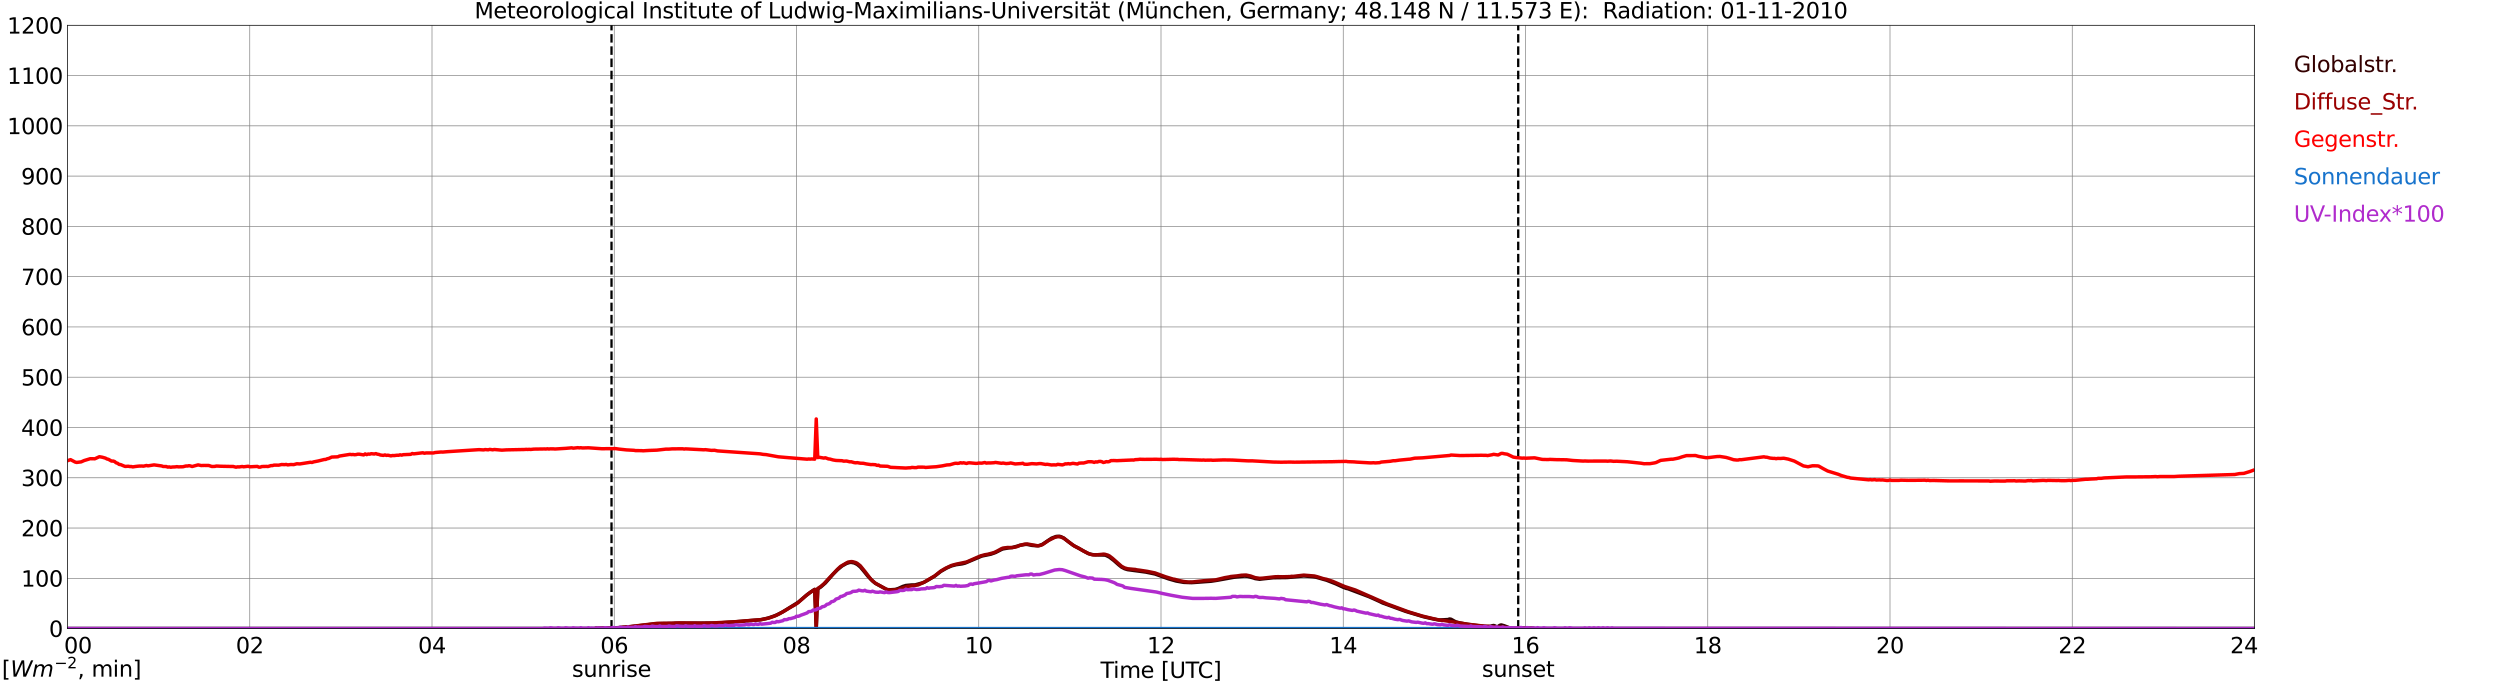 <?xml version="1.0" encoding="utf-8" standalone="no"?>
<!DOCTYPE svg PUBLIC "-//W3C//DTD SVG 1.1//EN"
  "http://www.w3.org/Graphics/SVG/1.1/DTD/svg11.dtd">
<svg xmlns:xlink="http://www.w3.org/1999/xlink" width="1085.4pt" height="296.64pt" viewBox="0 0 1085.4 296.64" xmlns="http://www.w3.org/2000/svg" version="1.1">
 <defs>
  <style type="text/css">*{stroke-linejoin: round; stroke-linecap: butt}</style>
 </defs>
 <g id="figure_1">
  <g id="patch_1">
   <path d="M 0 296.64 
L 1085.4 296.64 
L 1085.4 0 
L 0 0 
z
" style="fill: #ffffff"/>
  </g>
  <g id="axes_1">
   <g id="patch_2">
    <path d="M 29.306 272.909 
L 978.814 272.909 
L 978.814 10.976 
L 29.306 10.976 
z
" style="fill: #ffffff"/>
   </g>
   <g id="patch_3">
    <path d="M 978.814 272.909 
L 978.814 272.909 
L 978.814 10.976 
L 978.814 10.976 
z
" clip-path="url(#p73c01290b0)" style="fill: #d3d3d3; opacity: 0.25; stroke: #d3d3d3; stroke-linejoin: miter"/>
   </g>
   <g id="matplotlib.axis_1">
    <g id="xtick_1">
     <g id="line2d_1">
      <path d="M 29.306 272.909 
L 29.306 10.976 
" clip-path="url(#p73c01290b0)" style="fill: none; stroke: #808080; stroke-width: 0.3; stroke-linecap: square"/>
     </g>
     <g id="line2d_2"/>
     <g id="text_1">
      <!--    00 -->
      <g transform="translate(18.733 283.627) scale(0.095 -0.095)">
       <defs>
        <path id="DejaVuSans-20" transform="scale(0.016)"/>
        <path id="DejaVuSans-30" d="M 2034 4250 
Q 1547 4250 1301 3770 
Q 1056 3291 1056 2328 
Q 1056 1369 1301 889 
Q 1547 409 2034 409 
Q 2525 409 2770 889 
Q 3016 1369 3016 2328 
Q 3016 3291 2770 3770 
Q 2525 4250 2034 4250 
z
M 2034 4750 
Q 2819 4750 3233 4129 
Q 3647 3509 3647 2328 
Q 3647 1150 3233 529 
Q 2819 -91 2034 -91 
Q 1250 -91 836 529 
Q 422 1150 422 2328 
Q 422 3509 836 4129 
Q 1250 4750 2034 4750 
z
" transform="scale(0.016)"/>
       </defs>
       <use xlink:href="#DejaVuSans-20"/>
       <use xlink:href="#DejaVuSans-20" transform="translate(31.787 0)"/>
       <use xlink:href="#DejaVuSans-20" transform="translate(63.574 0)"/>
       <use xlink:href="#DejaVuSans-30" transform="translate(95.361 0)"/>
       <use xlink:href="#DejaVuSans-30" transform="translate(158.984 0)"/>
      </g>
     </g>
    </g>
    <g id="xtick_2">
     <g id="line2d_3">
      <path d="M 108.431 272.909 
L 108.431 10.976 
" clip-path="url(#p73c01290b0)" style="fill: none; stroke: #808080; stroke-width: 0.3; stroke-linecap: square"/>
     </g>
     <g id="line2d_4"/>
     <g id="text_2">
      <!-- 02 -->
      <g transform="translate(102.387 283.627) scale(0.095 -0.095)">
       <defs>
        <path id="DejaVuSans-32" d="M 1228 531 
L 3431 531 
L 3431 0 
L 469 0 
L 469 531 
Q 828 903 1448 1529 
Q 2069 2156 2228 2338 
Q 2531 2678 2651 2914 
Q 2772 3150 2772 3378 
Q 2772 3750 2511 3984 
Q 2250 4219 1831 4219 
Q 1534 4219 1204 4116 
Q 875 4013 500 3803 
L 500 4441 
Q 881 4594 1212 4672 
Q 1544 4750 1819 4750 
Q 2544 4750 2975 4387 
Q 3406 4025 3406 3419 
Q 3406 3131 3298 2873 
Q 3191 2616 2906 2266 
Q 2828 2175 2409 1742 
Q 1991 1309 1228 531 
z
" transform="scale(0.016)"/>
       </defs>
       <use xlink:href="#DejaVuSans-30"/>
       <use xlink:href="#DejaVuSans-32" transform="translate(63.623 0)"/>
      </g>
     </g>
    </g>
    <g id="xtick_3">
     <g id="line2d_5">
      <path d="M 187.557 272.909 
L 187.557 10.976 
" clip-path="url(#p73c01290b0)" style="fill: none; stroke: #808080; stroke-width: 0.3; stroke-linecap: square"/>
     </g>
     <g id="line2d_6"/>
     <g id="text_3">
      <!-- 04 -->
      <g transform="translate(181.513 283.627) scale(0.095 -0.095)">
       <defs>
        <path id="DejaVuSans-34" d="M 2419 4116 
L 825 1625 
L 2419 1625 
L 2419 4116 
z
M 2253 4666 
L 3047 4666 
L 3047 1625 
L 3713 1625 
L 3713 1100 
L 3047 1100 
L 3047 0 
L 2419 0 
L 2419 1100 
L 313 1100 
L 313 1709 
L 2253 4666 
z
" transform="scale(0.016)"/>
       </defs>
       <use xlink:href="#DejaVuSans-30"/>
       <use xlink:href="#DejaVuSans-34" transform="translate(63.623 0)"/>
      </g>
     </g>
    </g>
    <g id="xtick_4">
     <g id="line2d_7">
      <path d="M 266.683 272.909 
L 266.683 10.976 
" clip-path="url(#p73c01290b0)" style="fill: none; stroke: #808080; stroke-width: 0.3; stroke-linecap: square"/>
     </g>
     <g id="line2d_8"/>
     <g id="text_4">
      <!-- 06 -->
      <g transform="translate(260.638 283.627) scale(0.095 -0.095)">
       <defs>
        <path id="DejaVuSans-36" d="M 2113 2584 
Q 1688 2584 1439 2293 
Q 1191 2003 1191 1497 
Q 1191 994 1439 701 
Q 1688 409 2113 409 
Q 2538 409 2786 701 
Q 3034 994 3034 1497 
Q 3034 2003 2786 2293 
Q 2538 2584 2113 2584 
z
M 3366 4563 
L 3366 3988 
Q 3128 4100 2886 4159 
Q 2644 4219 2406 4219 
Q 1781 4219 1451 3797 
Q 1122 3375 1075 2522 
Q 1259 2794 1537 2939 
Q 1816 3084 2150 3084 
Q 2853 3084 3261 2657 
Q 3669 2231 3669 1497 
Q 3669 778 3244 343 
Q 2819 -91 2113 -91 
Q 1303 -91 875 529 
Q 447 1150 447 2328 
Q 447 3434 972 4092 
Q 1497 4750 2381 4750 
Q 2619 4750 2861 4703 
Q 3103 4656 3366 4563 
z
" transform="scale(0.016)"/>
       </defs>
       <use xlink:href="#DejaVuSans-30"/>
       <use xlink:href="#DejaVuSans-36" transform="translate(63.623 0)"/>
      </g>
     </g>
    </g>
    <g id="xtick_5">
     <g id="line2d_9">
      <path d="M 345.808 272.909 
L 345.808 10.976 
" clip-path="url(#p73c01290b0)" style="fill: none; stroke: #808080; stroke-width: 0.3; stroke-linecap: square"/>
     </g>
     <g id="line2d_10"/>
     <g id="text_5">
      <!-- 08 -->
      <g transform="translate(339.764 283.627) scale(0.095 -0.095)">
       <defs>
        <path id="DejaVuSans-38" d="M 2034 2216 
Q 1584 2216 1326 1975 
Q 1069 1734 1069 1313 
Q 1069 891 1326 650 
Q 1584 409 2034 409 
Q 2484 409 2743 651 
Q 3003 894 3003 1313 
Q 3003 1734 2745 1975 
Q 2488 2216 2034 2216 
z
M 1403 2484 
Q 997 2584 770 2862 
Q 544 3141 544 3541 
Q 544 4100 942 4425 
Q 1341 4750 2034 4750 
Q 2731 4750 3128 4425 
Q 3525 4100 3525 3541 
Q 3525 3141 3298 2862 
Q 3072 2584 2669 2484 
Q 3125 2378 3379 2068 
Q 3634 1759 3634 1313 
Q 3634 634 3220 271 
Q 2806 -91 2034 -91 
Q 1263 -91 848 271 
Q 434 634 434 1313 
Q 434 1759 690 2068 
Q 947 2378 1403 2484 
z
M 1172 3481 
Q 1172 3119 1398 2916 
Q 1625 2713 2034 2713 
Q 2441 2713 2670 2916 
Q 2900 3119 2900 3481 
Q 2900 3844 2670 4047 
Q 2441 4250 2034 4250 
Q 1625 4250 1398 4047 
Q 1172 3844 1172 3481 
z
" transform="scale(0.016)"/>
       </defs>
       <use xlink:href="#DejaVuSans-30"/>
       <use xlink:href="#DejaVuSans-38" transform="translate(63.623 0)"/>
      </g>
     </g>
    </g>
    <g id="xtick_6">
     <g id="line2d_11">
      <path d="M 424.934 272.909 
L 424.934 10.976 
" clip-path="url(#p73c01290b0)" style="fill: none; stroke: #808080; stroke-width: 0.3; stroke-linecap: square"/>
     </g>
     <g id="line2d_12"/>
     <g id="text_6">
      <!-- 10 -->
      <g transform="translate(418.89 283.627) scale(0.095 -0.095)">
       <defs>
        <path id="DejaVuSans-31" d="M 794 531 
L 1825 531 
L 1825 4091 
L 703 3866 
L 703 4441 
L 1819 4666 
L 2450 4666 
L 2450 531 
L 3481 531 
L 3481 0 
L 794 0 
L 794 531 
z
" transform="scale(0.016)"/>
       </defs>
       <use xlink:href="#DejaVuSans-31"/>
       <use xlink:href="#DejaVuSans-30" transform="translate(63.623 0)"/>
      </g>
     </g>
    </g>
    <g id="xtick_7">
     <g id="line2d_13">
      <path d="M 504.06 272.909 
L 504.06 10.976 
" clip-path="url(#p73c01290b0)" style="fill: none; stroke: #808080; stroke-width: 0.3; stroke-linecap: square"/>
     </g>
     <g id="line2d_14"/>
     <g id="text_7">
      <!-- 12 -->
      <g transform="translate(498.015 283.627) scale(0.095 -0.095)">
       <use xlink:href="#DejaVuSans-31"/>
       <use xlink:href="#DejaVuSans-32" transform="translate(63.623 0)"/>
      </g>
     </g>
    </g>
    <g id="xtick_8">
     <g id="line2d_15">
      <path d="M 583.185 272.909 
L 583.185 10.976 
" clip-path="url(#p73c01290b0)" style="fill: none; stroke: #808080; stroke-width: 0.3; stroke-linecap: square"/>
     </g>
     <g id="line2d_16"/>
     <g id="text_8">
      <!-- 14 -->
      <g transform="translate(577.141 283.627) scale(0.095 -0.095)">
       <use xlink:href="#DejaVuSans-31"/>
       <use xlink:href="#DejaVuSans-34" transform="translate(63.623 0)"/>
      </g>
     </g>
    </g>
    <g id="xtick_9">
     <g id="line2d_17">
      <path d="M 662.311 272.909 
L 662.311 10.976 
" clip-path="url(#p73c01290b0)" style="fill: none; stroke: #808080; stroke-width: 0.3; stroke-linecap: square"/>
     </g>
     <g id="line2d_18"/>
     <g id="text_9">
      <!-- 16 -->
      <g transform="translate(656.267 283.627) scale(0.095 -0.095)">
       <use xlink:href="#DejaVuSans-31"/>
       <use xlink:href="#DejaVuSans-36" transform="translate(63.623 0)"/>
      </g>
     </g>
    </g>
    <g id="xtick_10">
     <g id="line2d_19">
      <path d="M 741.437 272.909 
L 741.437 10.976 
" clip-path="url(#p73c01290b0)" style="fill: none; stroke: #808080; stroke-width: 0.3; stroke-linecap: square"/>
     </g>
     <g id="line2d_20"/>
     <g id="text_10">
      <!-- 18 -->
      <g transform="translate(735.392 283.627) scale(0.095 -0.095)">
       <use xlink:href="#DejaVuSans-31"/>
       <use xlink:href="#DejaVuSans-38" transform="translate(63.623 0)"/>
      </g>
     </g>
    </g>
    <g id="xtick_11">
     <g id="line2d_21">
      <path d="M 820.562 272.909 
L 820.562 10.976 
" clip-path="url(#p73c01290b0)" style="fill: none; stroke: #808080; stroke-width: 0.3; stroke-linecap: square"/>
     </g>
     <g id="line2d_22"/>
     <g id="text_11">
      <!-- 20 -->
      <g transform="translate(814.518 283.627) scale(0.095 -0.095)">
       <use xlink:href="#DejaVuSans-32"/>
       <use xlink:href="#DejaVuSans-30" transform="translate(63.623 0)"/>
      </g>
     </g>
    </g>
    <g id="xtick_12">
     <g id="line2d_23">
      <path d="M 899.688 272.909 
L 899.688 10.976 
" clip-path="url(#p73c01290b0)" style="fill: none; stroke: #808080; stroke-width: 0.3; stroke-linecap: square"/>
     </g>
     <g id="line2d_24"/>
     <g id="text_12">
      <!-- 22 -->
      <g transform="translate(893.644 283.627) scale(0.095 -0.095)">
       <use xlink:href="#DejaVuSans-32"/>
       <use xlink:href="#DejaVuSans-32" transform="translate(63.623 0)"/>
      </g>
     </g>
    </g>
    <g id="xtick_13">
     <g id="line2d_25">
      <path d="M 978.814 272.909 
L 978.814 10.976 
" clip-path="url(#p73c01290b0)" style="fill: none; stroke: #808080; stroke-width: 0.3; stroke-linecap: square"/>
     </g>
     <g id="line2d_26"/>
     <g id="text_13">
      <!-- 24    -->
      <g transform="translate(968.241 283.627) scale(0.095 -0.095)">
       <use xlink:href="#DejaVuSans-32"/>
       <use xlink:href="#DejaVuSans-34" transform="translate(63.623 0)"/>
       <use xlink:href="#DejaVuSans-20" transform="translate(127.246 0)"/>
       <use xlink:href="#DejaVuSans-20" transform="translate(159.033 0)"/>
       <use xlink:href="#DejaVuSans-20" transform="translate(190.82 0)"/>
      </g>
     </g>
    </g>
    <g id="text_14">
     <!-- Time [UTC] -->
     <g transform="translate(477.806 294.322) scale(0.095 -0.095)">
      <defs>
       <path id="DejaVuSans-54" d="M -19 4666 
L 3928 4666 
L 3928 4134 
L 2272 4134 
L 2272 0 
L 1638 0 
L 1638 4134 
L -19 4134 
L -19 4666 
z
" transform="scale(0.016)"/>
       <path id="DejaVuSans-69" d="M 603 3500 
L 1178 3500 
L 1178 0 
L 603 0 
L 603 3500 
z
M 603 4863 
L 1178 4863 
L 1178 4134 
L 603 4134 
L 603 4863 
z
" transform="scale(0.016)"/>
       <path id="DejaVuSans-6d" d="M 3328 2828 
Q 3544 3216 3844 3400 
Q 4144 3584 4550 3584 
Q 5097 3584 5394 3201 
Q 5691 2819 5691 2113 
L 5691 0 
L 5113 0 
L 5113 2094 
Q 5113 2597 4934 2840 
Q 4756 3084 4391 3084 
Q 3944 3084 3684 2787 
Q 3425 2491 3425 1978 
L 3425 0 
L 2847 0 
L 2847 2094 
Q 2847 2600 2669 2842 
Q 2491 3084 2119 3084 
Q 1678 3084 1418 2786 
Q 1159 2488 1159 1978 
L 1159 0 
L 581 0 
L 581 3500 
L 1159 3500 
L 1159 2956 
Q 1356 3278 1631 3431 
Q 1906 3584 2284 3584 
Q 2666 3584 2933 3390 
Q 3200 3197 3328 2828 
z
" transform="scale(0.016)"/>
       <path id="DejaVuSans-65" d="M 3597 1894 
L 3597 1613 
L 953 1613 
Q 991 1019 1311 708 
Q 1631 397 2203 397 
Q 2534 397 2845 478 
Q 3156 559 3463 722 
L 3463 178 
Q 3153 47 2828 -22 
Q 2503 -91 2169 -91 
Q 1331 -91 842 396 
Q 353 884 353 1716 
Q 353 2575 817 3079 
Q 1281 3584 2069 3584 
Q 2775 3584 3186 3129 
Q 3597 2675 3597 1894 
z
M 3022 2063 
Q 3016 2534 2758 2815 
Q 2500 3097 2075 3097 
Q 1594 3097 1305 2825 
Q 1016 2553 972 2059 
L 3022 2063 
z
" transform="scale(0.016)"/>
       <path id="DejaVuSans-5b" d="M 550 4863 
L 1875 4863 
L 1875 4416 
L 1125 4416 
L 1125 -397 
L 1875 -397 
L 1875 -844 
L 550 -844 
L 550 4863 
z
" transform="scale(0.016)"/>
       <path id="DejaVuSans-55" d="M 556 4666 
L 1191 4666 
L 1191 1831 
Q 1191 1081 1462 751 
Q 1734 422 2344 422 
Q 2950 422 3222 751 
Q 3494 1081 3494 1831 
L 3494 4666 
L 4128 4666 
L 4128 1753 
Q 4128 841 3676 375 
Q 3225 -91 2344 -91 
Q 1459 -91 1007 375 
Q 556 841 556 1753 
L 556 4666 
z
" transform="scale(0.016)"/>
       <path id="DejaVuSans-43" d="M 4122 4306 
L 4122 3641 
Q 3803 3938 3442 4084 
Q 3081 4231 2675 4231 
Q 1875 4231 1450 3742 
Q 1025 3253 1025 2328 
Q 1025 1406 1450 917 
Q 1875 428 2675 428 
Q 3081 428 3442 575 
Q 3803 722 4122 1019 
L 4122 359 
Q 3791 134 3420 21 
Q 3050 -91 2638 -91 
Q 1578 -91 968 557 
Q 359 1206 359 2328 
Q 359 3453 968 4101 
Q 1578 4750 2638 4750 
Q 3056 4750 3426 4639 
Q 3797 4528 4122 4306 
z
" transform="scale(0.016)"/>
       <path id="DejaVuSans-5d" d="M 1947 4863 
L 1947 -844 
L 622 -844 
L 622 -397 
L 1369 -397 
L 1369 4416 
L 622 4416 
L 622 4863 
L 1947 4863 
z
" transform="scale(0.016)"/>
      </defs>
      <use xlink:href="#DejaVuSans-54"/>
      <use xlink:href="#DejaVuSans-69" transform="translate(57.959 0)"/>
      <use xlink:href="#DejaVuSans-6d" transform="translate(85.742 0)"/>
      <use xlink:href="#DejaVuSans-65" transform="translate(183.154 0)"/>
      <use xlink:href="#DejaVuSans-20" transform="translate(244.678 0)"/>
      <use xlink:href="#DejaVuSans-5b" transform="translate(276.465 0)"/>
      <use xlink:href="#DejaVuSans-55" transform="translate(315.479 0)"/>
      <use xlink:href="#DejaVuSans-54" transform="translate(388.672 0)"/>
      <use xlink:href="#DejaVuSans-43" transform="translate(443.881 0)"/>
      <use xlink:href="#DejaVuSans-5d" transform="translate(513.705 0)"/>
     </g>
    </g>
   </g>
   <g id="matplotlib.axis_2">
    <g id="ytick_1">
     <g id="line2d_27">
      <path d="M 29.306 272.909 
L 978.814 272.909 
" clip-path="url(#p73c01290b0)" style="fill: none; stroke: #808080; stroke-width: 0.3; stroke-linecap: square"/>
     </g>
     <g id="line2d_28"/>
     <g id="text_15">
      <!-- 0 -->
      <g transform="translate(21.261 276.518) scale(0.095 -0.095)">
       <use xlink:href="#DejaVuSans-30"/>
      </g>
     </g>
    </g>
    <g id="ytick_2">
     <g id="line2d_29">
      <path d="M 29.306 251.081 
L 978.814 251.081 
" clip-path="url(#p73c01290b0)" style="fill: none; stroke: #808080; stroke-width: 0.3; stroke-linecap: square"/>
     </g>
     <g id="line2d_30"/>
     <g id="text_16">
      <!-- 100 -->
      <g transform="translate(9.173 254.69) scale(0.095 -0.095)">
       <use xlink:href="#DejaVuSans-31"/>
       <use xlink:href="#DejaVuSans-30" transform="translate(63.623 0)"/>
       <use xlink:href="#DejaVuSans-30" transform="translate(127.246 0)"/>
      </g>
     </g>
    </g>
    <g id="ytick_3">
     <g id="line2d_31">
      <path d="M 29.306 229.253 
L 978.814 229.253 
" clip-path="url(#p73c01290b0)" style="fill: none; stroke: #808080; stroke-width: 0.3; stroke-linecap: square"/>
     </g>
     <g id="line2d_32"/>
     <g id="text_17">
      <!-- 200 -->
      <g transform="translate(9.173 232.863) scale(0.095 -0.095)">
       <use xlink:href="#DejaVuSans-32"/>
       <use xlink:href="#DejaVuSans-30" transform="translate(63.623 0)"/>
       <use xlink:href="#DejaVuSans-30" transform="translate(127.246 0)"/>
      </g>
     </g>
    </g>
    <g id="ytick_4">
     <g id="line2d_33">
      <path d="M 29.306 207.426 
L 978.814 207.426 
" clip-path="url(#p73c01290b0)" style="fill: none; stroke: #808080; stroke-width: 0.3; stroke-linecap: square"/>
     </g>
     <g id="line2d_34"/>
     <g id="text_18">
      <!-- 300 -->
      <g transform="translate(9.173 211.035) scale(0.095 -0.095)">
       <defs>
        <path id="DejaVuSans-33" d="M 2597 2516 
Q 3050 2419 3304 2112 
Q 3559 1806 3559 1356 
Q 3559 666 3084 287 
Q 2609 -91 1734 -91 
Q 1441 -91 1130 -33 
Q 819 25 488 141 
L 488 750 
Q 750 597 1062 519 
Q 1375 441 1716 441 
Q 2309 441 2620 675 
Q 2931 909 2931 1356 
Q 2931 1769 2642 2001 
Q 2353 2234 1838 2234 
L 1294 2234 
L 1294 2753 
L 1863 2753 
Q 2328 2753 2575 2939 
Q 2822 3125 2822 3475 
Q 2822 3834 2567 4026 
Q 2313 4219 1838 4219 
Q 1578 4219 1281 4162 
Q 984 4106 628 3988 
L 628 4550 
Q 988 4650 1302 4700 
Q 1616 4750 1894 4750 
Q 2613 4750 3031 4423 
Q 3450 4097 3450 3541 
Q 3450 3153 3228 2886 
Q 3006 2619 2597 2516 
z
" transform="scale(0.016)"/>
       </defs>
       <use xlink:href="#DejaVuSans-33"/>
       <use xlink:href="#DejaVuSans-30" transform="translate(63.623 0)"/>
       <use xlink:href="#DejaVuSans-30" transform="translate(127.246 0)"/>
      </g>
     </g>
    </g>
    <g id="ytick_5">
     <g id="line2d_35">
      <path d="M 29.306 185.598 
L 978.814 185.598 
" clip-path="url(#p73c01290b0)" style="fill: none; stroke: #808080; stroke-width: 0.3; stroke-linecap: square"/>
     </g>
     <g id="line2d_36"/>
     <g id="text_19">
      <!-- 400 -->
      <g transform="translate(9.173 189.207) scale(0.095 -0.095)">
       <use xlink:href="#DejaVuSans-34"/>
       <use xlink:href="#DejaVuSans-30" transform="translate(63.623 0)"/>
       <use xlink:href="#DejaVuSans-30" transform="translate(127.246 0)"/>
      </g>
     </g>
    </g>
    <g id="ytick_6">
     <g id="line2d_37">
      <path d="M 29.306 163.77 
L 978.814 163.77 
" clip-path="url(#p73c01290b0)" style="fill: none; stroke: #808080; stroke-width: 0.3; stroke-linecap: square"/>
     </g>
     <g id="line2d_38"/>
     <g id="text_20">
      <!-- 500 -->
      <g transform="translate(9.173 167.379) scale(0.095 -0.095)">
       <defs>
        <path id="DejaVuSans-35" d="M 691 4666 
L 3169 4666 
L 3169 4134 
L 1269 4134 
L 1269 2991 
Q 1406 3038 1543 3061 
Q 1681 3084 1819 3084 
Q 2600 3084 3056 2656 
Q 3513 2228 3513 1497 
Q 3513 744 3044 326 
Q 2575 -91 1722 -91 
Q 1428 -91 1123 -41 
Q 819 9 494 109 
L 494 744 
Q 775 591 1075 516 
Q 1375 441 1709 441 
Q 2250 441 2565 725 
Q 2881 1009 2881 1497 
Q 2881 1984 2565 2268 
Q 2250 2553 1709 2553 
Q 1456 2553 1204 2497 
Q 953 2441 691 2322 
L 691 4666 
z
" transform="scale(0.016)"/>
       </defs>
       <use xlink:href="#DejaVuSans-35"/>
       <use xlink:href="#DejaVuSans-30" transform="translate(63.623 0)"/>
       <use xlink:href="#DejaVuSans-30" transform="translate(127.246 0)"/>
      </g>
     </g>
    </g>
    <g id="ytick_7">
     <g id="line2d_39">
      <path d="M 29.306 141.942 
L 978.814 141.942 
" clip-path="url(#p73c01290b0)" style="fill: none; stroke: #808080; stroke-width: 0.3; stroke-linecap: square"/>
     </g>
     <g id="line2d_40"/>
     <g id="text_21">
      <!-- 600 -->
      <g transform="translate(9.173 145.551) scale(0.095 -0.095)">
       <use xlink:href="#DejaVuSans-36"/>
       <use xlink:href="#DejaVuSans-30" transform="translate(63.623 0)"/>
       <use xlink:href="#DejaVuSans-30" transform="translate(127.246 0)"/>
      </g>
     </g>
    </g>
    <g id="ytick_8">
     <g id="line2d_41">
      <path d="M 29.306 120.114 
L 978.814 120.114 
" clip-path="url(#p73c01290b0)" style="fill: none; stroke: #808080; stroke-width: 0.3; stroke-linecap: square"/>
     </g>
     <g id="line2d_42"/>
     <g id="text_22">
      <!-- 700 -->
      <g transform="translate(9.173 123.724) scale(0.095 -0.095)">
       <defs>
        <path id="DejaVuSans-37" d="M 525 4666 
L 3525 4666 
L 3525 4397 
L 1831 0 
L 1172 0 
L 2766 4134 
L 525 4134 
L 525 4666 
z
" transform="scale(0.016)"/>
       </defs>
       <use xlink:href="#DejaVuSans-37"/>
       <use xlink:href="#DejaVuSans-30" transform="translate(63.623 0)"/>
       <use xlink:href="#DejaVuSans-30" transform="translate(127.246 0)"/>
      </g>
     </g>
    </g>
    <g id="ytick_9">
     <g id="line2d_43">
      <path d="M 29.306 98.287 
L 978.814 98.287 
" clip-path="url(#p73c01290b0)" style="fill: none; stroke: #808080; stroke-width: 0.3; stroke-linecap: square"/>
     </g>
     <g id="line2d_44"/>
     <g id="text_23">
      <!-- 800 -->
      <g transform="translate(9.173 101.896) scale(0.095 -0.095)">
       <use xlink:href="#DejaVuSans-38"/>
       <use xlink:href="#DejaVuSans-30" transform="translate(63.623 0)"/>
       <use xlink:href="#DejaVuSans-30" transform="translate(127.246 0)"/>
      </g>
     </g>
    </g>
    <g id="ytick_10">
     <g id="line2d_45">
      <path d="M 29.306 76.459 
L 978.814 76.459 
" clip-path="url(#p73c01290b0)" style="fill: none; stroke: #808080; stroke-width: 0.3; stroke-linecap: square"/>
     </g>
     <g id="line2d_46"/>
     <g id="text_24">
      <!-- 900 -->
      <g transform="translate(9.173 80.068) scale(0.095 -0.095)">
       <defs>
        <path id="DejaVuSans-39" d="M 703 97 
L 703 672 
Q 941 559 1184 500 
Q 1428 441 1663 441 
Q 2288 441 2617 861 
Q 2947 1281 2994 2138 
Q 2813 1869 2534 1725 
Q 2256 1581 1919 1581 
Q 1219 1581 811 2004 
Q 403 2428 403 3163 
Q 403 3881 828 4315 
Q 1253 4750 1959 4750 
Q 2769 4750 3195 4129 
Q 3622 3509 3622 2328 
Q 3622 1225 3098 567 
Q 2575 -91 1691 -91 
Q 1453 -91 1209 -44 
Q 966 3 703 97 
z
M 1959 2075 
Q 2384 2075 2632 2365 
Q 2881 2656 2881 3163 
Q 2881 3666 2632 3958 
Q 2384 4250 1959 4250 
Q 1534 4250 1286 3958 
Q 1038 3666 1038 3163 
Q 1038 2656 1286 2365 
Q 1534 2075 1959 2075 
z
" transform="scale(0.016)"/>
       </defs>
       <use xlink:href="#DejaVuSans-39"/>
       <use xlink:href="#DejaVuSans-30" transform="translate(63.623 0)"/>
       <use xlink:href="#DejaVuSans-30" transform="translate(127.246 0)"/>
      </g>
     </g>
    </g>
    <g id="ytick_11">
     <g id="line2d_47">
      <path d="M 29.306 54.631 
L 978.814 54.631 
" clip-path="url(#p73c01290b0)" style="fill: none; stroke: #808080; stroke-width: 0.3; stroke-linecap: square"/>
     </g>
     <g id="line2d_48"/>
     <g id="text_25">
      <!-- 1000 -->
      <g transform="translate(3.128 58.24) scale(0.095 -0.095)">
       <use xlink:href="#DejaVuSans-31"/>
       <use xlink:href="#DejaVuSans-30" transform="translate(63.623 0)"/>
       <use xlink:href="#DejaVuSans-30" transform="translate(127.246 0)"/>
       <use xlink:href="#DejaVuSans-30" transform="translate(190.869 0)"/>
      </g>
     </g>
    </g>
    <g id="ytick_12">
     <g id="line2d_49">
      <path d="M 29.306 32.803 
L 978.814 32.803 
" clip-path="url(#p73c01290b0)" style="fill: none; stroke: #808080; stroke-width: 0.3; stroke-linecap: square"/>
     </g>
     <g id="line2d_50"/>
     <g id="text_26">
      <!-- 1100 -->
      <g transform="translate(3.128 36.413) scale(0.095 -0.095)">
       <use xlink:href="#DejaVuSans-31"/>
       <use xlink:href="#DejaVuSans-31" transform="translate(63.623 0)"/>
       <use xlink:href="#DejaVuSans-30" transform="translate(127.246 0)"/>
       <use xlink:href="#DejaVuSans-30" transform="translate(190.869 0)"/>
      </g>
     </g>
    </g>
    <g id="ytick_13">
     <g id="line2d_51">
      <path d="M 29.306 10.976 
L 978.814 10.976 
" clip-path="url(#p73c01290b0)" style="fill: none; stroke: #808080; stroke-width: 0.3; stroke-linecap: square"/>
     </g>
     <g id="line2d_52"/>
     <g id="text_27">
      <!-- 1200 -->
      <g transform="translate(3.128 14.585) scale(0.095 -0.095)">
       <use xlink:href="#DejaVuSans-31"/>
       <use xlink:href="#DejaVuSans-32" transform="translate(63.623 0)"/>
       <use xlink:href="#DejaVuSans-30" transform="translate(127.246 0)"/>
       <use xlink:href="#DejaVuSans-30" transform="translate(190.869 0)"/>
      </g>
     </g>
    </g>
   </g>
   <g id="line2d_53">
    <path d="M 265.496 272.909 
L 265.496 10.976 
" clip-path="url(#p73c01290b0)" style="fill: none; stroke-dasharray: 3.7,1.6; stroke-dashoffset: 0; stroke: #000000"/>
   </g>
   <g id="line2d_54">
    <path d="M 659.146 272.909 
L 659.146 10.976 
" clip-path="url(#p73c01290b0)" style="fill: none; stroke-dasharray: 3.7,1.6; stroke-dashoffset: 0; stroke: #000000"/>
   </g>
   <g id="line2d_55">
    <path d="M 29.306 272.909 
L 258.111 272.909 
L 258.77 272.749 
L 260.089 272.749 
L 266.023 272.667 
L 273.277 272.134 
L 285.145 270.783 
L 287.783 270.702 
L 289.102 270.702 
L 292.399 270.661 
L 293.058 270.578 
L 294.377 270.578 
L 311.521 270.497 
L 322.071 269.759 
L 324.708 269.512 
L 329.983 269.104 
L 333.28 268.408 
L 335.918 267.506 
L 337.236 266.974 
L 339.874 265.623 
L 346.468 261.528 
L 350.424 258.169 
L 353.062 256.285 
L 353.721 255.877 
L 354.38 272.909 
L 355.04 255.709 
L 356.359 254.849 
L 358.337 253.128 
L 361.634 249.361 
L 363.612 247.355 
L 365.59 245.716 
L 367.568 244.611 
L 368.887 244.201 
L 369.546 244.159 
L 370.865 244.406 
L 372.184 245.061 
L 373.502 246.168 
L 374.821 247.724 
L 376.799 250.18 
L 378.777 252.227 
L 380.096 253.292 
L 384.712 255.791 
L 385.371 255.994 
L 386.69 256.036 
L 388.668 255.914 
L 389.987 255.503 
L 391.965 254.604 
L 393.284 254.194 
L 395.921 253.947 
L 397.24 253.947 
L 400.537 253.048 
L 401.196 252.801 
L 403.175 251.694 
L 405.812 250.138 
L 408.45 248.091 
L 411.087 246.576 
L 413.065 245.716 
L 415.043 245.183 
L 417.681 244.814 
L 419 244.487 
L 426.253 241.416 
L 430.209 240.597 
L 432.187 239.901 
L 434.825 238.55 
L 435.484 238.303 
L 438.122 237.853 
L 439.44 237.731 
L 442.078 236.993 
L 442.737 236.747 
L 445.375 236.339 
L 446.034 236.38 
L 448.012 236.788 
L 449.991 236.952 
L 450.65 236.952 
L 451.309 236.83 
L 452.628 236.297 
L 456.584 233.636 
L 458.563 232.899 
L 459.881 232.816 
L 460.541 232.979 
L 461.859 233.595 
L 463.838 235.19 
L 465.816 236.666 
L 472.409 240.311 
L 473.728 240.68 
L 475.047 240.883 
L 477.025 240.925 
L 479.663 241.008 
L 480.322 241.211 
L 481.641 241.868 
L 483.619 243.382 
L 485.597 245.144 
L 486.916 246.207 
L 488.235 246.903 
L 489.553 247.314 
L 497.466 248.379 
L 501.422 249.197 
L 507.357 251.328 
L 510.654 252.268 
L 513.95 252.843 
L 517.247 252.965 
L 518.566 252.884 
L 525.819 252.351 
L 528.457 251.941 
L 535.71 250.631 
L 537.029 250.468 
L 540.326 250.138 
L 541.644 250.221 
L 544.282 250.959 
L 544.941 251.203 
L 546.919 251.491 
L 548.238 251.328 
L 552.854 250.834 
L 558.788 250.754 
L 562.085 250.468 
L 566.042 250.057 
L 569.998 250.385 
L 571.317 250.59 
L 574.613 251.531 
L 575.932 251.9 
L 579.889 253.456 
L 583.185 254.971 
L 584.504 255.464 
L 585.164 255.586 
L 594.395 259.068 
L 597.032 260.255 
L 599.011 261.155 
L 600.329 261.812 
L 610.22 265.415 
L 611.539 265.824 
L 618.133 267.79 
L 622.089 268.692 
L 623.408 268.936 
L 624.726 269.183 
L 628.683 268.978 
L 629.342 268.731 
L 630.001 268.855 
L 631.98 269.96 
L 633.958 270.492 
L 637.255 271.067 
L 638.573 271.23 
L 640.552 271.516 
L 645.167 272.007 
L 647.145 271.927 
L 647.805 271.68 
L 648.464 271.558 
L 649.123 271.763 
L 649.783 272.132 
L 650.442 271.966 
L 651.102 271.516 
L 651.761 271.311 
L 653.08 271.68 
L 655.717 272.704 
L 656.377 272.867 
L 658.355 272.909 
L 662.311 272.662 
L 663.63 272.787 
L 665.608 272.787 
L 666.267 272.909 
L 978.154 272.909 
L 978.154 272.909 
" clip-path="url(#p73c01290b0)" style="fill: none; stroke: #330000; stroke-width: 1.5; stroke-linecap: square"/>
   </g>
   <g id="line2d_56">
    <path d="M 29.306 272.909 
L 258.111 272.909 
L 258.77 272.701 
L 267.342 272.616 
L 269.98 272.407 
L 270.639 272.28 
L 271.298 272.28 
L 271.958 272.156 
L 273.277 272.071 
L 285.145 270.643 
L 291.739 270.56 
L 295.036 270.434 
L 302.289 270.519 
L 304.267 270.56 
L 308.883 270.475 
L 316.136 270.097 
L 318.114 270.014 
L 322.73 269.637 
L 324.708 269.469 
L 330.643 269.006 
L 333.94 268.292 
L 336.577 267.369 
L 338.555 266.404 
L 340.533 265.271 
L 343.171 263.676 
L 345.149 262.584 
L 346.468 261.661 
L 348.446 259.939 
L 349.765 258.764 
L 351.743 257.21 
L 353.721 255.951 
L 354.38 272.909 
L 355.04 255.488 
L 356.359 254.606 
L 357.677 253.473 
L 359.655 251.332 
L 363.612 247.135 
L 364.93 245.919 
L 367.568 244.365 
L 368.227 244.028 
L 369.546 243.819 
L 370.206 243.86 
L 371.524 244.238 
L 372.184 244.574 
L 373.502 245.624 
L 375.481 248.058 
L 378.118 251.5 
L 379.437 252.677 
L 380.096 253.222 
L 384.712 255.783 
L 385.371 256.034 
L 386.69 256.202 
L 389.328 256.034 
L 390.646 255.615 
L 393.943 254.606 
L 398.559 253.978 
L 399.878 253.39 
L 401.196 252.76 
L 405.812 250.031 
L 408.45 247.933 
L 410.428 246.757 
L 413.065 245.497 
L 415.043 244.952 
L 419.659 243.987 
L 425.593 241.385 
L 427.572 240.839 
L 428.89 240.63 
L 431.528 239.916 
L 432.847 239.285 
L 434.825 238.194 
L 435.484 237.943 
L 437.462 237.69 
L 439.44 237.733 
L 440.759 237.522 
L 441.419 237.356 
L 442.737 236.81 
L 444.716 236.264 
L 446.034 236.179 
L 450.65 236.976 
L 451.969 236.725 
L 452.628 236.43 
L 455.266 234.627 
L 457.903 233.324 
L 459.222 232.99 
L 460.541 233.115 
L 461.859 233.702 
L 466.475 237.103 
L 468.453 238.067 
L 470.431 239.244 
L 473.069 240.545 
L 474.388 240.881 
L 475.706 240.922 
L 478.344 240.671 
L 479.003 240.586 
L 479.663 240.63 
L 480.981 241.008 
L 481.641 241.341 
L 482.96 242.35 
L 486.916 245.834 
L 488.235 246.547 
L 489.553 246.925 
L 492.191 247.178 
L 492.85 247.22 
L 493.51 247.388 
L 494.828 247.556 
L 498.125 248.058 
L 501.422 248.73 
L 506.038 250.409 
L 509.335 251.417 
L 509.994 251.5 
L 511.972 252.046 
L 513.95 252.467 
L 515.929 252.677 
L 517.907 252.635 
L 522.522 252.131 
L 527.797 251.753 
L 531.754 250.786 
L 533.732 250.452 
L 534.391 250.284 
L 537.029 250.031 
L 539.007 249.739 
L 540.985 249.654 
L 542.963 250.073 
L 544.941 250.786 
L 546.919 251.081 
L 548.238 250.998 
L 553.513 250.409 
L 554.832 250.367 
L 556.81 250.409 
L 560.107 250.326 
L 560.766 250.199 
L 561.426 250.241 
L 566.042 249.695 
L 570.657 250.073 
L 571.976 250.409 
L 573.295 250.83 
L 574.613 251.249 
L 575.932 251.5 
L 578.57 252.382 
L 583.845 254.65 
L 588.46 256.16 
L 602.307 262.246 
L 604.286 262.96 
L 611.539 265.647 
L 617.473 267.452 
L 623.408 268.879 
L 626.045 269.384 
L 626.705 269.384 
L 629.342 269.803 
L 630.661 269.971 
L 633.958 270.475 
L 637.255 271.021 
L 643.848 271.776 
L 649.123 272.154 
L 649.783 272.28 
L 653.08 272.322 
L 657.036 272.741 
L 658.355 272.741 
L 661.652 272.658 
L 662.311 272.573 
L 663.63 272.741 
L 665.608 272.699 
L 666.267 272.909 
L 978.154 272.909 
L 978.154 272.909 
" clip-path="url(#p73c01290b0)" style="fill: none; stroke: #990000; stroke-width: 1.5; stroke-linecap: square"/>
   </g>
   <g id="line2d_57">
    <path d="M 29.306 200.026 
L 30.625 199.559 
L 32.603 200.6 
L 33.262 200.775 
L 35.24 200.526 
L 36.559 199.943 
L 39.197 199.146 
L 41.175 199.188 
L 43.153 198.282 
L 44.472 198.524 
L 45.79 198.906 
L 46.45 199.273 
L 47.109 199.434 
L 48.428 200.187 
L 49.087 200.159 
L 49.747 200.371 
L 50.406 200.932 
L 51.065 201.141 
L 51.725 201.637 
L 52.384 201.713 
L 53.703 202.274 
L 54.362 202.516 
L 55.681 202.423 
L 56.34 202.547 
L 57 202.545 
L 57.659 202.706 
L 58.978 202.503 
L 60.297 202.361 
L 61.615 202.327 
L 62.275 202.392 
L 63.594 202.1 
L 64.253 202.255 
L 65.572 202.047 
L 66.89 201.838 
L 70.187 202.292 
L 70.847 202.532 
L 72.166 202.543 
L 72.825 202.8 
L 73.484 202.717 
L 74.144 202.872 
L 74.803 202.761 
L 76.122 202.704 
L 76.781 202.597 
L 77.441 202.695 
L 79.419 202.647 
L 80.737 202.313 
L 81.397 202.335 
L 82.056 202.182 
L 82.716 202.298 
L 83.375 202.547 
L 86.013 201.835 
L 87.331 202.117 
L 88.65 202.073 
L 90.628 202.093 
L 91.947 202.523 
L 93.266 202.499 
L 93.925 202.333 
L 95.903 202.431 
L 100.519 202.527 
L 101.178 202.51 
L 102.497 202.844 
L 103.156 202.676 
L 103.816 202.728 
L 105.135 202.538 
L 105.794 202.667 
L 107.772 202.429 
L 108.431 202.663 
L 111.728 202.497 
L 112.388 202.829 
L 113.047 202.794 
L 113.707 202.545 
L 115.685 202.497 
L 116.344 202.549 
L 117.663 202.141 
L 118.322 202.137 
L 118.982 201.936 
L 120.96 201.96 
L 122.278 201.678 
L 123.597 201.731 
L 124.257 201.635 
L 124.916 201.846 
L 126.235 201.676 
L 127.553 201.711 
L 128.872 201.351 
L 130.191 201.419 
L 134.807 200.689 
L 135.466 200.79 
L 136.125 200.539 
L 138.104 200.153 
L 140.741 199.504 
L 141.4 199.467 
L 142.06 199.175 
L 142.719 199.046 
L 144.038 198.439 
L 146.676 198.326 
L 147.335 198.007 
L 151.951 197.263 
L 152.61 197.38 
L 153.269 197.315 
L 153.929 197.426 
L 154.588 197.374 
L 155.247 197.204 
L 155.907 197.177 
L 157.885 197.503 
L 158.544 197.068 
L 159.204 197.378 
L 159.863 197.114 
L 160.523 197.19 
L 161.182 196.972 
L 162.501 197.116 
L 163.16 196.922 
L 163.819 197.182 
L 164.479 197.282 
L 165.138 197.544 
L 166.457 197.719 
L 167.116 197.498 
L 167.776 197.725 
L 168.435 197.627 
L 169.754 197.93 
L 170.413 197.754 
L 171.073 197.802 
L 172.391 197.638 
L 173.051 197.677 
L 173.71 197.45 
L 174.37 197.616 
L 175.029 197.411 
L 178.326 197.26 
L 178.985 196.896 
L 179.645 197.046 
L 183.601 196.573 
L 184.26 196.791 
L 184.92 196.656 
L 188.217 196.658 
L 188.876 196.468 
L 191.513 196.241 
L 192.173 196.28 
L 194.151 196.108 
L 207.998 195.215 
L 209.976 195.335 
L 210.635 195.182 
L 211.954 195.3 
L 212.614 195.104 
L 213.932 195.294 
L 214.592 195.152 
L 217.889 195.44 
L 219.867 195.313 
L 227.779 195.152 
L 228.439 195.086 
L 229.098 195.136 
L 229.757 195.073 
L 230.417 195.139 
L 231.736 194.988 
L 236.351 194.916 
L 237.011 194.944 
L 237.67 194.855 
L 238.329 194.949 
L 238.989 194.864 
L 240.308 194.883 
L 240.967 194.942 
L 245.583 194.656 
L 247.561 194.486 
L 248.22 194.418 
L 248.88 194.582 
L 250.858 194.362 
L 251.517 194.451 
L 252.176 194.379 
L 252.836 194.49 
L 255.473 194.412 
L 261.408 194.833 
L 263.386 194.796 
L 267.342 194.774 
L 268.661 194.971 
L 271.958 195.326 
L 275.255 195.51 
L 275.914 195.632 
L 278.552 195.656 
L 279.211 195.719 
L 280.53 195.632 
L 281.849 195.558 
L 285.145 195.44 
L 287.783 195.147 
L 289.102 194.995 
L 290.42 194.992 
L 291.739 194.888 
L 296.355 194.837 
L 297.014 194.964 
L 297.674 194.879 
L 305.586 195.283 
L 306.246 195.228 
L 308.883 195.538 
L 310.202 195.488 
L 311.521 195.763 
L 329.983 197.04 
L 331.302 197.271 
L 332.621 197.369 
L 335.258 197.847 
L 337.896 198.323 
L 341.193 198.611 
L 350.424 199.36 
L 351.083 199.271 
L 351.743 199.325 
L 352.402 199.255 
L 353.721 199.338 
L 354.38 181.905 
L 355.04 198.659 
L 355.699 198.533 
L 357.018 198.766 
L 357.677 198.889 
L 358.337 198.745 
L 359.655 199.242 
L 360.315 199.308 
L 361.634 199.685 
L 362.952 199.908 
L 365.59 200.022 
L 366.249 200.211 
L 367.568 200.172 
L 368.887 200.495 
L 369.546 200.476 
L 370.865 200.853 
L 371.524 200.94 
L 372.184 200.86 
L 373.502 201.1 
L 374.821 201.143 
L 376.14 201.423 
L 378.118 201.709 
L 378.777 201.687 
L 380.096 201.761 
L 380.756 202.076 
L 381.415 201.958 
L 382.074 202.337 
L 385.371 202.455 
L 386.69 202.896 
L 388.009 202.951 
L 393.284 203.206 
L 394.603 203.097 
L 395.262 203.097 
L 395.921 202.929 
L 397.24 203.032 
L 397.899 203.016 
L 398.559 202.807 
L 401.196 202.826 
L 401.856 202.951 
L 404.493 202.759 
L 406.471 202.637 
L 409.109 202.261 
L 411.087 201.862 
L 412.406 201.781 
L 414.384 201.202 
L 415.043 201.117 
L 415.703 201.194 
L 416.362 201.126 
L 417.022 200.886 
L 417.681 201.047 
L 418.34 200.921 
L 419.659 201.218 
L 420.318 200.973 
L 420.978 200.934 
L 423.615 201.183 
L 424.275 201.174 
L 424.934 201.032 
L 426.253 201.08 
L 427.572 200.796 
L 428.231 201.074 
L 428.89 200.989 
L 430.209 200.982 
L 431.528 200.899 
L 432.187 200.766 
L 434.825 201.146 
L 435.484 201.03 
L 436.803 201.266 
L 438.122 201.165 
L 438.781 200.995 
L 440.759 201.427 
L 443.397 201.253 
L 444.056 201.13 
L 444.716 201.536 
L 446.034 201.573 
L 448.012 201.288 
L 449.991 201.419 
L 451.309 201.259 
L 451.969 201.279 
L 453.947 201.65 
L 454.606 201.556 
L 455.925 201.77 
L 456.584 201.881 
L 457.244 201.818 
L 458.563 201.853 
L 459.222 201.589 
L 461.2 201.844 
L 461.859 201.667 
L 462.519 201.373 
L 463.178 201.416 
L 463.838 201.285 
L 464.497 201.44 
L 465.816 201.152 
L 467.794 201.464 
L 468.453 201.078 
L 469.772 201.013 
L 470.431 201.028 
L 471.75 200.676 
L 472.409 200.478 
L 473.728 200.454 
L 474.388 200.543 
L 475.047 200.759 
L 475.706 200.504 
L 476.366 200.607 
L 477.025 200.36 
L 477.685 200.312 
L 478.344 200.434 
L 479.003 200.794 
L 479.663 200.665 
L 480.322 200.419 
L 480.981 200.519 
L 481.641 200.386 
L 482.3 199.978 
L 483.619 199.95 
L 484.938 200.006 
L 487.575 199.884 
L 491.532 199.716 
L 492.191 199.744 
L 492.85 199.568 
L 494.169 199.491 
L 494.828 199.391 
L 496.807 199.443 
L 502.082 199.395 
L 503.4 199.456 
L 504.06 199.399 
L 504.719 199.506 
L 507.357 199.443 
L 509.335 199.391 
L 511.313 199.432 
L 511.972 199.528 
L 513.291 199.506 
L 521.863 199.768 
L 522.522 199.718 
L 523.182 199.795 
L 525.819 199.753 
L 526.479 199.843 
L 531.094 199.679 
L 535.051 199.738 
L 541.644 200.078 
L 543.623 200.083 
L 552.854 200.598 
L 554.832 200.633 
L 556.151 200.668 
L 560.107 200.607 
L 562.085 200.659 
L 578.57 200.454 
L 581.207 200.382 
L 584.504 200.321 
L 585.164 200.438 
L 587.801 200.526 
L 589.12 200.639 
L 595.054 200.973 
L 596.373 200.903 
L 597.032 200.982 
L 599.011 200.86 
L 599.67 200.607 
L 603.626 200.264 
L 604.945 200.022 
L 605.604 200.048 
L 607.582 199.766 
L 611.539 199.384 
L 612.198 199.349 
L 614.176 198.924 
L 617.473 198.786 
L 629.342 197.749 
L 630.001 197.555 
L 633.958 197.789 
L 643.189 197.66 
L 644.508 197.695 
L 645.167 197.682 
L 645.827 197.791 
L 647.805 197.433 
L 648.464 197.245 
L 650.442 197.542 
L 651.761 196.852 
L 652.42 196.848 
L 653.08 197.007 
L 654.399 197.197 
L 656.377 198.149 
L 657.036 198.467 
L 658.355 198.668 
L 660.992 198.917 
L 661.652 198.852 
L 662.311 198.941 
L 666.267 198.773 
L 669.564 199.458 
L 672.202 199.524 
L 672.861 199.443 
L 675.499 199.554 
L 680.114 199.624 
L 682.752 199.915 
L 684.071 199.995 
L 687.368 200.183 
L 688.027 200.135 
L 689.346 200.196 
L 697.258 200.172 
L 697.918 200.231 
L 699.236 200.133 
L 700.555 200.288 
L 701.874 200.244 
L 706.49 200.473 
L 712.424 201.106 
L 713.743 201.327 
L 716.38 201.298 
L 718.358 200.971 
L 719.018 200.801 
L 720.996 199.877 
L 725.612 199.36 
L 726.271 199.369 
L 728.249 198.978 
L 728.909 198.817 
L 730.227 198.363 
L 732.205 197.806 
L 736.162 197.78 
L 737.48 198.16 
L 740.777 198.732 
L 742.096 198.627 
L 745.393 198.227 
L 746.712 198.179 
L 749.349 198.587 
L 750.668 198.952 
L 752.646 199.585 
L 753.965 199.725 
L 754.624 199.729 
L 755.284 199.55 
L 755.943 199.594 
L 765.834 198.328 
L 766.493 198.483 
L 767.153 198.513 
L 768.471 198.865 
L 769.79 199.009 
L 770.449 199 
L 771.109 199.144 
L 771.768 199.013 
L 773.087 199.048 
L 774.406 198.943 
L 776.384 199.325 
L 779.021 200.181 
L 782.978 202.283 
L 784.956 202.641 
L 786.934 202.222 
L 788.912 202.255 
L 789.572 202.342 
L 791.55 203.462 
L 793.528 204.507 
L 798.143 205.928 
L 799.462 206.461 
L 802.1 207.242 
L 802.759 207.314 
L 803.419 207.541 
L 811.331 208.32 
L 811.99 208.207 
L 812.65 208.355 
L 813.969 208.222 
L 814.628 208.401 
L 815.947 208.338 
L 816.606 208.412 
L 817.265 208.362 
L 819.244 208.611 
L 819.903 208.585 
L 820.562 208.399 
L 821.222 208.574 
L 824.519 208.569 
L 825.178 208.482 
L 826.497 208.504 
L 828.475 208.556 
L 831.772 208.532 
L 835.728 208.486 
L 836.388 208.6 
L 837.047 208.486 
L 837.706 208.626 
L 839.684 208.604 
L 846.278 208.788 
L 851.553 208.783 
L 862.103 208.794 
L 863.422 208.801 
L 864.082 208.925 
L 866.06 208.814 
L 869.357 208.868 
L 870.675 208.851 
L 871.335 208.733 
L 873.313 208.75 
L 874.632 208.713 
L 875.291 208.833 
L 876.61 208.774 
L 878.588 208.829 
L 879.247 208.851 
L 880.566 208.661 
L 881.225 208.698 
L 881.885 208.611 
L 882.544 208.788 
L 887.16 208.554 
L 888.479 208.665 
L 889.138 208.554 
L 893.094 208.63 
L 893.754 208.591 
L 894.413 208.668 
L 895.732 208.696 
L 897.051 208.668 
L 898.369 208.545 
L 899.029 208.65 
L 899.688 208.563 
L 901.007 208.539 
L 902.326 208.406 
L 905.622 208.069 
L 906.282 208.085 
L 907.601 207.986 
L 910.238 207.86 
L 910.898 207.683 
L 912.216 207.679 
L 913.535 207.5 
L 923.426 207.054 
L 925.404 207.076 
L 933.976 206.989 
L 935.954 206.899 
L 936.613 206.991 
L 937.932 206.88 
L 943.867 206.895 
L 945.845 206.764 
L 970.242 206.009 
L 972.22 205.631 
L 974.198 205.522 
L 976.836 204.708 
L 978.154 204.219 
L 978.154 204.219 
" clip-path="url(#p73c01290b0)" style="fill: none; stroke: #ff0000; stroke-width: 1.5; stroke-linecap: square"/>
   </g>
   <g id="line2d_58">
    <path d="M 29.306 272.909 
L 978.154 272.909 
L 978.154 272.909 
" clip-path="url(#p73c01290b0)" style="fill: none; stroke: #1773cc; stroke-width: 1.5; stroke-linecap: square"/>
   </g>
   <g id="line2d_59">
    <path d="M 29.306 272.909 
L 235.692 272.909 
L 236.351 272.712 
L 237.67 272.8 
L 238.329 272.8 
L 238.989 272.56 
L 240.308 272.8 
L 241.626 272.8 
L 242.286 272.56 
L 243.604 272.8 
L 244.923 272.8 
L 245.583 272.56 
L 246.901 272.8 
L 248.22 272.8 
L 248.88 272.56 
L 249.539 272.734 
L 251.517 272.778 
L 252.176 272.538 
L 252.836 272.778 
L 254.814 272.778 
L 255.473 272.538 
L 256.133 272.778 
L 256.792 272.712 
L 258.111 272.778 
L 258.77 272.756 
L 259.43 272.603 
L 261.408 272.734 
L 262.067 272.712 
L 262.726 272.516 
L 264.045 272.691 
L 265.364 272.669 
L 266.023 272.429 
L 267.342 272.625 
L 268.661 272.581 
L 269.32 272.298 
L 269.98 272.494 
L 271.958 272.472 
L 272.617 272.188 
L 273.277 272.407 
L 275.255 272.341 
L 275.914 272.036 
L 276.573 272.276 
L 277.233 272.167 
L 277.892 272.254 
L 279.211 272.188 
L 279.87 271.97 
L 281.849 272.123 
L 282.508 272.101 
L 283.167 271.839 
L 284.486 272.058 
L 285.805 272.036 
L 286.464 271.774 
L 287.124 272.014 
L 288.442 272.014 
L 289.761 271.992 
L 290.42 271.774 
L 291.739 271.992 
L 293.058 271.97 
L 293.717 271.686 
L 295.036 271.839 
L 296.355 271.927 
L 297.014 271.927 
L 297.674 271.665 
L 298.333 271.861 
L 299.652 271.927 
L 300.971 271.927 
L 301.63 271.665 
L 302.289 271.905 
L 303.608 271.905 
L 304.927 271.883 
L 305.586 271.621 
L 306.905 271.861 
L 308.224 271.817 
L 308.883 271.555 
L 310.202 271.774 
L 311.521 271.73 
L 312.18 271.577 
L 313.499 271.665 
L 314.158 271.643 
L 314.818 271.381 
L 316.136 271.599 
L 318.774 271.512 
L 319.433 271.206 
L 320.752 271.425 
L 323.39 271.294 
L 324.049 271.01 
L 324.708 271.228 
L 325.368 271.228 
L 326.027 270.922 
L 326.686 271.119 
L 327.346 271.163 
L 328.005 270.857 
L 328.665 271.053 
L 329.324 271.075 
L 329.983 270.77 
L 330.643 270.988 
L 333.28 270.726 
L 334.599 270.573 
L 335.258 270.159 
L 335.918 270.268 
L 336.577 270.246 
L 337.236 269.831 
L 337.896 269.962 
L 339.874 269.482 
L 340.533 269.002 
L 341.193 269.045 
L 341.852 268.936 
L 342.512 268.587 
L 343.171 268.587 
L 345.149 268.041 
L 345.808 267.539 
L 346.468 267.583 
L 347.127 267.386 
L 347.787 267.059 
L 349.105 266.601 
L 350.424 266.099 
L 351.083 265.531 
L 351.743 265.509 
L 352.402 265.356 
L 353.062 264.833 
L 353.721 264.876 
L 354.38 264.68 
L 355.04 264.178 
L 355.699 264.178 
L 356.359 263.916 
L 357.018 263.392 
L 357.677 263.326 
L 358.337 262.999 
L 358.996 262.366 
L 359.655 262.257 
L 360.315 261.908 
L 360.974 261.231 
L 361.634 261.122 
L 362.293 260.794 
L 362.952 260.096 
L 364.271 259.681 
L 364.93 258.983 
L 365.59 258.895 
L 366.909 258.306 
L 367.568 257.695 
L 368.887 257.455 
L 369.546 257.215 
L 370.206 256.756 
L 371.524 256.691 
L 372.184 256.582 
L 372.843 256.211 
L 374.162 256.494 
L 374.821 256.538 
L 375.481 256.276 
L 376.14 256.647 
L 378.118 256.931 
L 378.777 256.669 
L 380.096 257.084 
L 381.415 257.149 
L 382.074 256.975 
L 384.053 257.302 
L 384.712 256.996 
L 385.371 257.236 
L 386.031 257.302 
L 389.328 256.909 
L 389.987 256.778 
L 390.646 256.32 
L 391.965 256.363 
L 392.624 256.254 
L 393.284 255.796 
L 393.943 256.014 
L 395.921 255.97 
L 396.581 255.643 
L 397.899 255.949 
L 399.218 255.861 
L 399.878 255.687 
L 401.856 255.599 
L 402.515 255.141 
L 403.175 255.403 
L 403.834 255.25 
L 405.153 255.163 
L 405.812 255.054 
L 406.471 254.639 
L 407.79 254.704 
L 409.109 254.552 
L 409.768 254.115 
L 414.384 254.464 
L 415.043 254.159 
L 415.703 254.508 
L 416.362 254.399 
L 417.022 254.53 
L 419 254.421 
L 420.318 254.181 
L 420.978 253.679 
L 421.637 253.548 
L 422.297 253.722 
L 422.956 253.417 
L 424.934 253.111 
L 428.231 252.522 
L 428.89 252.063 
L 429.55 251.976 
L 430.209 252.238 
L 431.528 251.845 
L 432.847 251.627 
L 434.825 251.103 
L 437.462 250.666 
L 438.122 250.623 
L 438.781 250.208 
L 439.44 250.121 
L 440.759 250.23 
L 441.419 249.99 
L 443.397 249.771 
L 445.375 249.553 
L 446.694 249.575 
L 447.353 249.226 
L 448.012 249.248 
L 448.672 249.64 
L 449.991 249.444 
L 451.309 249.422 
L 453.287 248.92 
L 457.903 247.479 
L 459.881 247.261 
L 461.2 247.348 
L 462.519 247.72 
L 469.113 250.011 
L 471.091 250.514 
L 472.409 251.037 
L 473.069 250.885 
L 474.388 250.994 
L 475.047 251.452 
L 478.344 251.561 
L 479.663 251.67 
L 480.981 251.954 
L 483.619 252.915 
L 484.278 253.242 
L 484.938 253.7 
L 486.916 254.224 
L 487.575 254.443 
L 488.235 255.01 
L 490.872 255.447 
L 502.082 257.04 
L 504.719 257.673 
L 508.675 258.481 
L 513.291 259.31 
L 517.907 259.812 
L 521.204 259.812 
L 525.819 259.747 
L 527.797 259.79 
L 534.391 259.31 
L 535.051 258.917 
L 536.369 258.917 
L 537.029 259.157 
L 538.348 258.939 
L 539.666 259.005 
L 542.304 258.983 
L 544.282 259.157 
L 544.941 258.917 
L 545.601 258.983 
L 546.26 259.266 
L 546.919 259.397 
L 548.238 259.376 
L 549.557 259.55 
L 553.513 259.79 
L 555.491 260.03 
L 556.151 259.79 
L 557.47 259.987 
L 558.129 260.38 
L 561.426 260.707 
L 564.063 260.969 
L 567.36 261.296 
L 568.02 261.056 
L 568.679 261.187 
L 569.338 261.58 
L 569.998 261.558 
L 573.295 262.322 
L 575.273 262.65 
L 575.932 262.453 
L 577.251 262.955 
L 577.91 263.064 
L 579.229 263.457 
L 581.867 264.047 
L 582.526 263.894 
L 583.185 264.33 
L 583.845 264.33 
L 585.164 264.68 
L 587.142 265.029 
L 587.801 264.833 
L 588.46 265.007 
L 589.12 265.335 
L 593.076 266.208 
L 593.736 266.077 
L 594.395 266.426 
L 597.692 267.19 
L 598.351 267.037 
L 599.011 267.474 
L 599.67 267.517 
L 600.989 267.932 
L 602.307 268.194 
L 602.967 268.019 
L 603.626 268.412 
L 604.286 268.456 
L 605.604 268.827 
L 606.923 269.045 
L 607.582 268.892 
L 608.901 269.373 
L 610.879 269.678 
L 611.539 269.547 
L 612.858 269.984 
L 614.836 270.224 
L 615.495 270.115 
L 617.473 270.551 
L 618.133 270.617 
L 618.792 270.42 
L 619.451 270.77 
L 620.111 270.748 
L 621.429 270.966 
L 622.089 271.01 
L 622.748 270.813 
L 624.067 271.184 
L 625.386 271.272 
L 626.045 271.053 
L 626.705 271.294 
L 628.023 271.446 
L 628.683 271.49 
L 629.342 271.25 
L 630.001 271.49 
L 631.32 271.665 
L 631.98 271.686 
L 632.639 271.468 
L 633.958 271.796 
L 637.914 271.992 
L 638.573 271.752 
L 639.233 271.992 
L 641.211 272.101 
L 642.53 272.101 
L 643.848 272.21 
L 644.508 271.97 
L 645.827 272.276 
L 646.486 272.298 
L 647.145 272.058 
L 648.464 272.341 
L 649.123 272.363 
L 649.783 272.123 
L 650.442 272.363 
L 651.761 272.45 
L 652.42 272.21 
L 653.08 272.472 
L 659.674 272.647 
L 660.333 272.407 
L 660.992 272.625 
L 662.311 272.691 
L 662.97 272.472 
L 664.289 272.734 
L 664.949 272.734 
L 665.608 272.603 
L 666.927 272.756 
L 667.586 272.494 
L 668.246 272.734 
L 669.564 272.778 
L 670.224 272.516 
L 670.883 272.712 
L 672.202 272.778 
L 674.18 272.778 
L 674.839 272.538 
L 676.158 272.8 
L 678.796 272.8 
L 679.455 272.56 
L 680.114 272.756 
L 680.774 272.8 
L 681.433 272.538 
L 682.752 272.8 
L 686.049 272.8 
L 687.368 272.8 
L 688.027 272.603 
L 688.686 272.778 
L 689.346 272.8 
L 690.005 272.56 
L 690.664 272.778 
L 691.324 272.8 
L 691.983 272.56 
L 692.643 272.756 
L 693.302 272.8 
L 693.961 272.56 
L 694.621 272.756 
L 695.28 272.8 
L 695.939 272.56 
L 696.599 272.756 
L 697.258 272.8 
L 697.918 272.56 
L 698.577 272.778 
L 699.236 272.8 
L 699.896 272.603 
L 700.555 272.8 
L 978.154 272.909 
L 978.154 272.909 
" clip-path="url(#p73c01290b0)" style="fill: none; stroke: #b02bcc; stroke-width: 1.5; stroke-linecap: square"/>
   </g>
   <g id="patch_4">
    <path d="M 29.306 272.909 
L 29.306 10.976 
" style="fill: none; stroke: #000000; stroke-width: 0.3; stroke-linejoin: miter; stroke-linecap: square"/>
   </g>
   <g id="patch_5">
    <path d="M 978.814 272.909 
L 978.814 10.976 
" style="fill: none; stroke: #000000; stroke-width: 0.3; stroke-linejoin: miter; stroke-linecap: square"/>
   </g>
   <g id="patch_6">
    <path d="M 29.306 272.909 
L 978.814 272.909 
" style="fill: none; stroke: #000000; stroke-width: 0.3; stroke-linejoin: miter; stroke-linecap: square"/>
   </g>
   <g id="patch_7">
    <path d="M 29.306 10.976 
L 978.814 10.976 
" style="fill: none; stroke: #000000; stroke-width: 0.3; stroke-linejoin: miter; stroke-linecap: square"/>
   </g>
   <g id="text_28">
    <!-- sunrise -->
    <g transform="translate(248.331 293.863) scale(0.095 -0.095)">
     <defs>
      <path id="DejaVuSans-73" d="M 2834 3397 
L 2834 2853 
Q 2591 2978 2328 3040 
Q 2066 3103 1784 3103 
Q 1356 3103 1142 2972 
Q 928 2841 928 2578 
Q 928 2378 1081 2264 
Q 1234 2150 1697 2047 
L 1894 2003 
Q 2506 1872 2764 1633 
Q 3022 1394 3022 966 
Q 3022 478 2636 193 
Q 2250 -91 1575 -91 
Q 1294 -91 989 -36 
Q 684 19 347 128 
L 347 722 
Q 666 556 975 473 
Q 1284 391 1588 391 
Q 1994 391 2212 530 
Q 2431 669 2431 922 
Q 2431 1156 2273 1281 
Q 2116 1406 1581 1522 
L 1381 1569 
Q 847 1681 609 1914 
Q 372 2147 372 2553 
Q 372 3047 722 3315 
Q 1072 3584 1716 3584 
Q 2034 3584 2315 3537 
Q 2597 3491 2834 3397 
z
" transform="scale(0.016)"/>
      <path id="DejaVuSans-75" d="M 544 1381 
L 544 3500 
L 1119 3500 
L 1119 1403 
Q 1119 906 1312 657 
Q 1506 409 1894 409 
Q 2359 409 2629 706 
Q 2900 1003 2900 1516 
L 2900 3500 
L 3475 3500 
L 3475 0 
L 2900 0 
L 2900 538 
Q 2691 219 2414 64 
Q 2138 -91 1772 -91 
Q 1169 -91 856 284 
Q 544 659 544 1381 
z
M 1991 3584 
L 1991 3584 
z
" transform="scale(0.016)"/>
      <path id="DejaVuSans-6e" d="M 3513 2113 
L 3513 0 
L 2938 0 
L 2938 2094 
Q 2938 2591 2744 2837 
Q 2550 3084 2163 3084 
Q 1697 3084 1428 2787 
Q 1159 2491 1159 1978 
L 1159 0 
L 581 0 
L 581 3500 
L 1159 3500 
L 1159 2956 
Q 1366 3272 1645 3428 
Q 1925 3584 2291 3584 
Q 2894 3584 3203 3211 
Q 3513 2838 3513 2113 
z
" transform="scale(0.016)"/>
      <path id="DejaVuSans-72" d="M 2631 2963 
Q 2534 3019 2420 3045 
Q 2306 3072 2169 3072 
Q 1681 3072 1420 2755 
Q 1159 2438 1159 1844 
L 1159 0 
L 581 0 
L 581 3500 
L 1159 3500 
L 1159 2956 
Q 1341 3275 1631 3429 
Q 1922 3584 2338 3584 
Q 2397 3584 2469 3576 
Q 2541 3569 2628 3553 
L 2631 2963 
z
" transform="scale(0.016)"/>
     </defs>
     <use xlink:href="#DejaVuSans-73"/>
     <use xlink:href="#DejaVuSans-75" transform="translate(52.1 0)"/>
     <use xlink:href="#DejaVuSans-6e" transform="translate(115.479 0)"/>
     <use xlink:href="#DejaVuSans-72" transform="translate(178.857 0)"/>
     <use xlink:href="#DejaVuSans-69" transform="translate(219.971 0)"/>
     <use xlink:href="#DejaVuSans-73" transform="translate(247.754 0)"/>
     <use xlink:href="#DejaVuSans-65" transform="translate(299.854 0)"/>
    </g>
   </g>
   <g id="text_29">
    <!-- sunset -->
    <g transform="translate(643.392 293.863) scale(0.095 -0.095)">
     <defs>
      <path id="DejaVuSans-74" d="M 1172 4494 
L 1172 3500 
L 2356 3500 
L 2356 3053 
L 1172 3053 
L 1172 1153 
Q 1172 725 1289 603 
Q 1406 481 1766 481 
L 2356 481 
L 2356 0 
L 1766 0 
Q 1100 0 847 248 
Q 594 497 594 1153 
L 594 3053 
L 172 3053 
L 172 3500 
L 594 3500 
L 594 4494 
L 1172 4494 
z
" transform="scale(0.016)"/>
     </defs>
     <use xlink:href="#DejaVuSans-73"/>
     <use xlink:href="#DejaVuSans-75" transform="translate(52.1 0)"/>
     <use xlink:href="#DejaVuSans-6e" transform="translate(115.479 0)"/>
     <use xlink:href="#DejaVuSans-73" transform="translate(178.857 0)"/>
     <use xlink:href="#DejaVuSans-65" transform="translate(230.957 0)"/>
     <use xlink:href="#DejaVuSans-74" transform="translate(292.48 0)"/>
    </g>
   </g>
   <g id="text_30">
    <!-- [$Wm^{-2}$, min] -->
    <g transform="translate(0.821 293.863) scale(0.095 -0.095)">
     <defs>
      <path id="DejaVuSans-Oblique-57" d="M 616 4666 
L 1228 4666 
L 1453 697 
L 3213 4666 
L 3916 4666 
L 4147 697 
L 5888 4666 
L 6528 4666 
L 4453 0 
L 3659 0 
L 3444 3891 
L 1697 0 
L 903 0 
L 616 4666 
z
" transform="scale(0.016)"/>
      <path id="DejaVuSans-Oblique-6d" d="M 5747 2113 
L 5338 0 
L 4763 0 
L 5166 2094 
Q 5191 2228 5203 2325 
Q 5216 2422 5216 2491 
Q 5216 2772 5059 2928 
Q 4903 3084 4622 3084 
Q 4203 3084 3875 2770 
Q 3547 2456 3450 1953 
L 3066 0 
L 2491 0 
L 2900 2094 
Q 2925 2209 2937 2307 
Q 2950 2406 2950 2484 
Q 2950 2769 2794 2926 
Q 2638 3084 2363 3084 
Q 1938 3084 1609 2770 
Q 1281 2456 1184 1953 
L 800 0 
L 225 0 
L 909 3500 
L 1484 3500 
L 1375 2956 
Q 1609 3263 1923 3423 
Q 2238 3584 2597 3584 
Q 2978 3584 3223 3384 
Q 3469 3184 3519 2828 
Q 3781 3197 4126 3390 
Q 4472 3584 4856 3584 
Q 5306 3584 5551 3325 
Q 5797 3066 5797 2591 
Q 5797 2488 5784 2364 
Q 5772 2241 5747 2113 
z
" transform="scale(0.016)"/>
      <path id="DejaVuSans-2212" d="M 678 2272 
L 4684 2272 
L 4684 1741 
L 678 1741 
L 678 2272 
z
" transform="scale(0.016)"/>
      <path id="DejaVuSans-2c" d="M 750 794 
L 1409 794 
L 1409 256 
L 897 -744 
L 494 -744 
L 750 256 
L 750 794 
z
" transform="scale(0.016)"/>
     </defs>
     <use xlink:href="#DejaVuSans-5b" transform="translate(0 0.766)"/>
     <use xlink:href="#DejaVuSans-Oblique-57" transform="translate(39.014 0.766)"/>
     <use xlink:href="#DejaVuSans-Oblique-6d" transform="translate(137.891 0.766)"/>
     <use xlink:href="#DejaVuSans-2212" transform="translate(239.953 39.047) scale(0.7)"/>
     <use xlink:href="#DejaVuSans-32" transform="translate(298.605 39.047) scale(0.7)"/>
     <use xlink:href="#DejaVuSans-2c" transform="translate(345.875 0.766)"/>
     <use xlink:href="#DejaVuSans-20" transform="translate(377.663 0.766)"/>
     <use xlink:href="#DejaVuSans-6d" transform="translate(409.45 0.766)"/>
     <use xlink:href="#DejaVuSans-69" transform="translate(506.862 0.766)"/>
     <use xlink:href="#DejaVuSans-6e" transform="translate(534.645 0.766)"/>
     <use xlink:href="#DejaVuSans-5d" transform="translate(598.024 0.766)"/>
    </g>
   </g>
   <g id="text_31">
    <!-- Globalstr. -->
    <g style="fill: #330000" transform="translate(995.905 31.291) scale(0.095 -0.095)">
     <defs>
      <path id="DejaVuSans-47" d="M 3809 666 
L 3809 1919 
L 2778 1919 
L 2778 2438 
L 4434 2438 
L 4434 434 
Q 4069 175 3628 42 
Q 3188 -91 2688 -91 
Q 1594 -91 976 548 
Q 359 1188 359 2328 
Q 359 3472 976 4111 
Q 1594 4750 2688 4750 
Q 3144 4750 3555 4637 
Q 3966 4525 4313 4306 
L 4313 3634 
Q 3963 3931 3569 4081 
Q 3175 4231 2741 4231 
Q 1884 4231 1454 3753 
Q 1025 3275 1025 2328 
Q 1025 1384 1454 906 
Q 1884 428 2741 428 
Q 3075 428 3337 486 
Q 3600 544 3809 666 
z
" transform="scale(0.016)"/>
      <path id="DejaVuSans-6c" d="M 603 4863 
L 1178 4863 
L 1178 0 
L 603 0 
L 603 4863 
z
" transform="scale(0.016)"/>
      <path id="DejaVuSans-6f" d="M 1959 3097 
Q 1497 3097 1228 2736 
Q 959 2375 959 1747 
Q 959 1119 1226 758 
Q 1494 397 1959 397 
Q 2419 397 2687 759 
Q 2956 1122 2956 1747 
Q 2956 2369 2687 2733 
Q 2419 3097 1959 3097 
z
M 1959 3584 
Q 2709 3584 3137 3096 
Q 3566 2609 3566 1747 
Q 3566 888 3137 398 
Q 2709 -91 1959 -91 
Q 1206 -91 779 398 
Q 353 888 353 1747 
Q 353 2609 779 3096 
Q 1206 3584 1959 3584 
z
" transform="scale(0.016)"/>
      <path id="DejaVuSans-62" d="M 3116 1747 
Q 3116 2381 2855 2742 
Q 2594 3103 2138 3103 
Q 1681 3103 1420 2742 
Q 1159 2381 1159 1747 
Q 1159 1113 1420 752 
Q 1681 391 2138 391 
Q 2594 391 2855 752 
Q 3116 1113 3116 1747 
z
M 1159 2969 
Q 1341 3281 1617 3432 
Q 1894 3584 2278 3584 
Q 2916 3584 3314 3078 
Q 3713 2572 3713 1747 
Q 3713 922 3314 415 
Q 2916 -91 2278 -91 
Q 1894 -91 1617 61 
Q 1341 213 1159 525 
L 1159 0 
L 581 0 
L 581 4863 
L 1159 4863 
L 1159 2969 
z
" transform="scale(0.016)"/>
      <path id="DejaVuSans-61" d="M 2194 1759 
Q 1497 1759 1228 1600 
Q 959 1441 959 1056 
Q 959 750 1161 570 
Q 1363 391 1709 391 
Q 2188 391 2477 730 
Q 2766 1069 2766 1631 
L 2766 1759 
L 2194 1759 
z
M 3341 1997 
L 3341 0 
L 2766 0 
L 2766 531 
Q 2569 213 2275 61 
Q 1981 -91 1556 -91 
Q 1019 -91 701 211 
Q 384 513 384 1019 
Q 384 1609 779 1909 
Q 1175 2209 1959 2209 
L 2766 2209 
L 2766 2266 
Q 2766 2663 2505 2880 
Q 2244 3097 1772 3097 
Q 1472 3097 1187 3025 
Q 903 2953 641 2809 
L 641 3341 
Q 956 3463 1253 3523 
Q 1550 3584 1831 3584 
Q 2591 3584 2966 3190 
Q 3341 2797 3341 1997 
z
" transform="scale(0.016)"/>
      <path id="DejaVuSans-2e" d="M 684 794 
L 1344 794 
L 1344 0 
L 684 0 
L 684 794 
z
" transform="scale(0.016)"/>
     </defs>
     <use xlink:href="#DejaVuSans-47"/>
     <use xlink:href="#DejaVuSans-6c" transform="translate(77.49 0)"/>
     <use xlink:href="#DejaVuSans-6f" transform="translate(105.273 0)"/>
     <use xlink:href="#DejaVuSans-62" transform="translate(166.455 0)"/>
     <use xlink:href="#DejaVuSans-61" transform="translate(229.932 0)"/>
     <use xlink:href="#DejaVuSans-6c" transform="translate(291.211 0)"/>
     <use xlink:href="#DejaVuSans-73" transform="translate(318.994 0)"/>
     <use xlink:href="#DejaVuSans-74" transform="translate(371.094 0)"/>
     <use xlink:href="#DejaVuSans-72" transform="translate(410.303 0)"/>
     <use xlink:href="#DejaVuSans-2e" transform="translate(442.291 0)"/>
    </g>
   </g>
   <g id="text_32">
    <!-- Diffuse_Str. -->
    <g style="fill: #990000" transform="translate(995.905 47.531) scale(0.095 -0.095)">
     <defs>
      <path id="DejaVuSans-44" d="M 1259 4147 
L 1259 519 
L 2022 519 
Q 2988 519 3436 956 
Q 3884 1394 3884 2338 
Q 3884 3275 3436 3711 
Q 2988 4147 2022 4147 
L 1259 4147 
z
M 628 4666 
L 1925 4666 
Q 3281 4666 3915 4102 
Q 4550 3538 4550 2338 
Q 4550 1131 3912 565 
Q 3275 0 1925 0 
L 628 0 
L 628 4666 
z
" transform="scale(0.016)"/>
      <path id="DejaVuSans-66" d="M 2375 4863 
L 2375 4384 
L 1825 4384 
Q 1516 4384 1395 4259 
Q 1275 4134 1275 3809 
L 1275 3500 
L 2222 3500 
L 2222 3053 
L 1275 3053 
L 1275 0 
L 697 0 
L 697 3053 
L 147 3053 
L 147 3500 
L 697 3500 
L 697 3744 
Q 697 4328 969 4595 
Q 1241 4863 1831 4863 
L 2375 4863 
z
" transform="scale(0.016)"/>
      <path id="DejaVuSans-5f" d="M 3263 -1063 
L 3263 -1509 
L -63 -1509 
L -63 -1063 
L 3263 -1063 
z
" transform="scale(0.016)"/>
      <path id="DejaVuSans-53" d="M 3425 4513 
L 3425 3897 
Q 3066 4069 2747 4153 
Q 2428 4238 2131 4238 
Q 1616 4238 1336 4038 
Q 1056 3838 1056 3469 
Q 1056 3159 1242 3001 
Q 1428 2844 1947 2747 
L 2328 2669 
Q 3034 2534 3370 2195 
Q 3706 1856 3706 1288 
Q 3706 609 3251 259 
Q 2797 -91 1919 -91 
Q 1588 -91 1214 -16 
Q 841 59 441 206 
L 441 856 
Q 825 641 1194 531 
Q 1563 422 1919 422 
Q 2459 422 2753 634 
Q 3047 847 3047 1241 
Q 3047 1584 2836 1778 
Q 2625 1972 2144 2069 
L 1759 2144 
Q 1053 2284 737 2584 
Q 422 2884 422 3419 
Q 422 4038 858 4394 
Q 1294 4750 2059 4750 
Q 2388 4750 2728 4690 
Q 3069 4631 3425 4513 
z
" transform="scale(0.016)"/>
     </defs>
     <use xlink:href="#DejaVuSans-44"/>
     <use xlink:href="#DejaVuSans-69" transform="translate(77.002 0)"/>
     <use xlink:href="#DejaVuSans-66" transform="translate(104.785 0)"/>
     <use xlink:href="#DejaVuSans-66" transform="translate(139.99 0)"/>
     <use xlink:href="#DejaVuSans-75" transform="translate(175.195 0)"/>
     <use xlink:href="#DejaVuSans-73" transform="translate(238.574 0)"/>
     <use xlink:href="#DejaVuSans-65" transform="translate(290.674 0)"/>
     <use xlink:href="#DejaVuSans-5f" transform="translate(352.197 0)"/>
     <use xlink:href="#DejaVuSans-53" transform="translate(402.197 0)"/>
     <use xlink:href="#DejaVuSans-74" transform="translate(465.674 0)"/>
     <use xlink:href="#DejaVuSans-72" transform="translate(504.883 0)"/>
     <use xlink:href="#DejaVuSans-2e" transform="translate(536.871 0)"/>
    </g>
   </g>
   <g id="text_33">
    <!-- Gegenstr. -->
    <g style="fill: #ff0000" transform="translate(995.905 63.771) scale(0.095 -0.095)">
     <defs>
      <path id="DejaVuSans-67" d="M 2906 1791 
Q 2906 2416 2648 2759 
Q 2391 3103 1925 3103 
Q 1463 3103 1205 2759 
Q 947 2416 947 1791 
Q 947 1169 1205 825 
Q 1463 481 1925 481 
Q 2391 481 2648 825 
Q 2906 1169 2906 1791 
z
M 3481 434 
Q 3481 -459 3084 -895 
Q 2688 -1331 1869 -1331 
Q 1566 -1331 1297 -1286 
Q 1028 -1241 775 -1147 
L 775 -588 
Q 1028 -725 1275 -790 
Q 1522 -856 1778 -856 
Q 2344 -856 2625 -561 
Q 2906 -266 2906 331 
L 2906 616 
Q 2728 306 2450 153 
Q 2172 0 1784 0 
Q 1141 0 747 490 
Q 353 981 353 1791 
Q 353 2603 747 3093 
Q 1141 3584 1784 3584 
Q 2172 3584 2450 3431 
Q 2728 3278 2906 2969 
L 2906 3500 
L 3481 3500 
L 3481 434 
z
" transform="scale(0.016)"/>
     </defs>
     <use xlink:href="#DejaVuSans-47"/>
     <use xlink:href="#DejaVuSans-65" transform="translate(77.49 0)"/>
     <use xlink:href="#DejaVuSans-67" transform="translate(139.014 0)"/>
     <use xlink:href="#DejaVuSans-65" transform="translate(202.49 0)"/>
     <use xlink:href="#DejaVuSans-6e" transform="translate(264.014 0)"/>
     <use xlink:href="#DejaVuSans-73" transform="translate(327.393 0)"/>
     <use xlink:href="#DejaVuSans-74" transform="translate(379.492 0)"/>
     <use xlink:href="#DejaVuSans-72" transform="translate(418.701 0)"/>
     <use xlink:href="#DejaVuSans-2e" transform="translate(450.689 0)"/>
    </g>
   </g>
   <g id="text_34">
    <!-- Sonnendauer -->
    <g style="fill: #1773cc" transform="translate(995.905 80.01) scale(0.095 -0.095)">
     <defs>
      <path id="DejaVuSans-64" d="M 2906 2969 
L 2906 4863 
L 3481 4863 
L 3481 0 
L 2906 0 
L 2906 525 
Q 2725 213 2448 61 
Q 2172 -91 1784 -91 
Q 1150 -91 751 415 
Q 353 922 353 1747 
Q 353 2572 751 3078 
Q 1150 3584 1784 3584 
Q 2172 3584 2448 3432 
Q 2725 3281 2906 2969 
z
M 947 1747 
Q 947 1113 1208 752 
Q 1469 391 1925 391 
Q 2381 391 2643 752 
Q 2906 1113 2906 1747 
Q 2906 2381 2643 2742 
Q 2381 3103 1925 3103 
Q 1469 3103 1208 2742 
Q 947 2381 947 1747 
z
" transform="scale(0.016)"/>
     </defs>
     <use xlink:href="#DejaVuSans-53"/>
     <use xlink:href="#DejaVuSans-6f" transform="translate(63.477 0)"/>
     <use xlink:href="#DejaVuSans-6e" transform="translate(124.658 0)"/>
     <use xlink:href="#DejaVuSans-6e" transform="translate(188.037 0)"/>
     <use xlink:href="#DejaVuSans-65" transform="translate(251.416 0)"/>
     <use xlink:href="#DejaVuSans-6e" transform="translate(312.939 0)"/>
     <use xlink:href="#DejaVuSans-64" transform="translate(376.318 0)"/>
     <use xlink:href="#DejaVuSans-61" transform="translate(439.795 0)"/>
     <use xlink:href="#DejaVuSans-75" transform="translate(501.074 0)"/>
     <use xlink:href="#DejaVuSans-65" transform="translate(564.453 0)"/>
     <use xlink:href="#DejaVuSans-72" transform="translate(625.977 0)"/>
    </g>
   </g>
   <g id="text_35">
    <!-- UV-Index*100 -->
    <g style="fill: #b02bcc" transform="translate(995.905 96.25) scale(0.095 -0.095)">
     <defs>
      <path id="DejaVuSans-56" d="M 1831 0 
L 50 4666 
L 709 4666 
L 2188 738 
L 3669 4666 
L 4325 4666 
L 2547 0 
L 1831 0 
z
" transform="scale(0.016)"/>
      <path id="DejaVuSans-2d" d="M 313 2009 
L 1997 2009 
L 1997 1497 
L 313 1497 
L 313 2009 
z
" transform="scale(0.016)"/>
      <path id="DejaVuSans-49" d="M 628 4666 
L 1259 4666 
L 1259 0 
L 628 0 
L 628 4666 
z
" transform="scale(0.016)"/>
      <path id="DejaVuSans-78" d="M 3513 3500 
L 2247 1797 
L 3578 0 
L 2900 0 
L 1881 1375 
L 863 0 
L 184 0 
L 1544 1831 
L 300 3500 
L 978 3500 
L 1906 2253 
L 2834 3500 
L 3513 3500 
z
" transform="scale(0.016)"/>
      <path id="DejaVuSans-2a" d="M 3009 3897 
L 1888 3291 
L 3009 2681 
L 2828 2375 
L 1778 3009 
L 1778 1831 
L 1422 1831 
L 1422 3009 
L 372 2375 
L 191 2681 
L 1313 3291 
L 191 3897 
L 372 4206 
L 1422 3572 
L 1422 4750 
L 1778 4750 
L 1778 3572 
L 2828 4206 
L 3009 3897 
z
" transform="scale(0.016)"/>
     </defs>
     <use xlink:href="#DejaVuSans-55"/>
     <use xlink:href="#DejaVuSans-56" transform="translate(73.193 0)"/>
     <use xlink:href="#DejaVuSans-2d" transform="translate(135.727 0)"/>
     <use xlink:href="#DejaVuSans-49" transform="translate(171.811 0)"/>
     <use xlink:href="#DejaVuSans-6e" transform="translate(201.303 0)"/>
     <use xlink:href="#DejaVuSans-64" transform="translate(264.682 0)"/>
     <use xlink:href="#DejaVuSans-65" transform="translate(328.158 0)"/>
     <use xlink:href="#DejaVuSans-78" transform="translate(387.932 0)"/>
     <use xlink:href="#DejaVuSans-2a" transform="translate(447.111 0)"/>
     <use xlink:href="#DejaVuSans-31" transform="translate(497.111 0)"/>
     <use xlink:href="#DejaVuSans-30" transform="translate(560.734 0)"/>
     <use xlink:href="#DejaVuSans-30" transform="translate(624.357 0)"/>
    </g>
   </g>
   <g id="text_36">
    <!-- Meteorological Institute of Ludwig-Maximilians-Universität (München, Germany; 48.148 N / 11.573 E):  Radiation: 01-11-2010 -->
    <g transform="translate(206.01 7.976) scale(0.095 -0.095)">
     <defs>
      <path id="DejaVuSans-4d" d="M 628 4666 
L 1569 4666 
L 2759 1491 
L 3956 4666 
L 4897 4666 
L 4897 0 
L 4281 0 
L 4281 4097 
L 3078 897 
L 2444 897 
L 1241 4097 
L 1241 0 
L 628 0 
L 628 4666 
z
" transform="scale(0.016)"/>
      <path id="DejaVuSans-63" d="M 3122 3366 
L 3122 2828 
Q 2878 2963 2633 3030 
Q 2388 3097 2138 3097 
Q 1578 3097 1268 2742 
Q 959 2388 959 1747 
Q 959 1106 1268 751 
Q 1578 397 2138 397 
Q 2388 397 2633 464 
Q 2878 531 3122 666 
L 3122 134 
Q 2881 22 2623 -34 
Q 2366 -91 2075 -91 
Q 1284 -91 818 406 
Q 353 903 353 1747 
Q 353 2603 823 3093 
Q 1294 3584 2113 3584 
Q 2378 3584 2631 3529 
Q 2884 3475 3122 3366 
z
" transform="scale(0.016)"/>
      <path id="DejaVuSans-4c" d="M 628 4666 
L 1259 4666 
L 1259 531 
L 3531 531 
L 3531 0 
L 628 0 
L 628 4666 
z
" transform="scale(0.016)"/>
      <path id="DejaVuSans-77" d="M 269 3500 
L 844 3500 
L 1563 769 
L 2278 3500 
L 2956 3500 
L 3675 769 
L 4391 3500 
L 4966 3500 
L 4050 0 
L 3372 0 
L 2619 2869 
L 1863 0 
L 1184 0 
L 269 3500 
z
" transform="scale(0.016)"/>
      <path id="DejaVuSans-76" d="M 191 3500 
L 800 3500 
L 1894 563 
L 2988 3500 
L 3597 3500 
L 2284 0 
L 1503 0 
L 191 3500 
z
" transform="scale(0.016)"/>
      <path id="DejaVuSans-e4" d="M 2194 1759 
Q 1497 1759 1228 1600 
Q 959 1441 959 1056 
Q 959 750 1161 570 
Q 1363 391 1709 391 
Q 2188 391 2477 730 
Q 2766 1069 2766 1631 
L 2766 1759 
L 2194 1759 
z
M 3341 1997 
L 3341 0 
L 2766 0 
L 2766 531 
Q 2569 213 2275 61 
Q 1981 -91 1556 -91 
Q 1019 -91 701 211 
Q 384 513 384 1019 
Q 384 1609 779 1909 
Q 1175 2209 1959 2209 
L 2766 2209 
L 2766 2266 
Q 2766 2663 2505 2880 
Q 2244 3097 1772 3097 
Q 1472 3097 1187 3025 
Q 903 2953 641 2809 
L 641 3341 
Q 956 3463 1253 3523 
Q 1550 3584 1831 3584 
Q 2591 3584 2966 3190 
Q 3341 2797 3341 1997 
z
M 2150 4850 
L 2784 4850 
L 2784 4219 
L 2150 4219 
L 2150 4850 
z
M 928 4850 
L 1562 4850 
L 1562 4219 
L 928 4219 
L 928 4850 
z
" transform="scale(0.016)"/>
      <path id="DejaVuSans-28" d="M 1984 4856 
Q 1566 4138 1362 3434 
Q 1159 2731 1159 2009 
Q 1159 1288 1364 580 
Q 1569 -128 1984 -844 
L 1484 -844 
Q 1016 -109 783 600 
Q 550 1309 550 2009 
Q 550 2706 781 3412 
Q 1013 4119 1484 4856 
L 1984 4856 
z
" transform="scale(0.016)"/>
      <path id="DejaVuSans-fc" d="M 544 1381 
L 544 3500 
L 1119 3500 
L 1119 1403 
Q 1119 906 1312 657 
Q 1506 409 1894 409 
Q 2359 409 2629 706 
Q 2900 1003 2900 1516 
L 2900 3500 
L 3475 3500 
L 3475 0 
L 2900 0 
L 2900 538 
Q 2691 219 2414 64 
Q 2138 -91 1772 -91 
Q 1169 -91 856 284 
Q 544 659 544 1381 
z
M 1991 3584 
L 1991 3584 
z
M 2278 4850 
L 2912 4850 
L 2912 4219 
L 2278 4219 
L 2278 4850 
z
M 1056 4850 
L 1690 4850 
L 1690 4219 
L 1056 4219 
L 1056 4850 
z
" transform="scale(0.016)"/>
      <path id="DejaVuSans-68" d="M 3513 2113 
L 3513 0 
L 2938 0 
L 2938 2094 
Q 2938 2591 2744 2837 
Q 2550 3084 2163 3084 
Q 1697 3084 1428 2787 
Q 1159 2491 1159 1978 
L 1159 0 
L 581 0 
L 581 4863 
L 1159 4863 
L 1159 2956 
Q 1366 3272 1645 3428 
Q 1925 3584 2291 3584 
Q 2894 3584 3203 3211 
Q 3513 2838 3513 2113 
z
" transform="scale(0.016)"/>
      <path id="DejaVuSans-79" d="M 2059 -325 
Q 1816 -950 1584 -1140 
Q 1353 -1331 966 -1331 
L 506 -1331 
L 506 -850 
L 844 -850 
Q 1081 -850 1212 -737 
Q 1344 -625 1503 -206 
L 1606 56 
L 191 3500 
L 800 3500 
L 1894 763 
L 2988 3500 
L 3597 3500 
L 2059 -325 
z
" transform="scale(0.016)"/>
      <path id="DejaVuSans-3b" d="M 750 3309 
L 1409 3309 
L 1409 2516 
L 750 2516 
L 750 3309 
z
M 750 794 
L 1409 794 
L 1409 256 
L 897 -744 
L 494 -744 
L 750 256 
L 750 794 
z
" transform="scale(0.016)"/>
      <path id="DejaVuSans-4e" d="M 628 4666 
L 1478 4666 
L 3547 763 
L 3547 4666 
L 4159 4666 
L 4159 0 
L 3309 0 
L 1241 3903 
L 1241 0 
L 628 0 
L 628 4666 
z
" transform="scale(0.016)"/>
      <path id="DejaVuSans-2f" d="M 1625 4666 
L 2156 4666 
L 531 -594 
L 0 -594 
L 1625 4666 
z
" transform="scale(0.016)"/>
      <path id="DejaVuSans-45" d="M 628 4666 
L 3578 4666 
L 3578 4134 
L 1259 4134 
L 1259 2753 
L 3481 2753 
L 3481 2222 
L 1259 2222 
L 1259 531 
L 3634 531 
L 3634 0 
L 628 0 
L 628 4666 
z
" transform="scale(0.016)"/>
      <path id="DejaVuSans-29" d="M 513 4856 
L 1013 4856 
Q 1481 4119 1714 3412 
Q 1947 2706 1947 2009 
Q 1947 1309 1714 600 
Q 1481 -109 1013 -844 
L 513 -844 
Q 928 -128 1133 580 
Q 1338 1288 1338 2009 
Q 1338 2731 1133 3434 
Q 928 4138 513 4856 
z
" transform="scale(0.016)"/>
      <path id="DejaVuSans-3a" d="M 750 794 
L 1409 794 
L 1409 0 
L 750 0 
L 750 794 
z
M 750 3309 
L 1409 3309 
L 1409 2516 
L 750 2516 
L 750 3309 
z
" transform="scale(0.016)"/>
      <path id="DejaVuSans-52" d="M 2841 2188 
Q 3044 2119 3236 1894 
Q 3428 1669 3622 1275 
L 4263 0 
L 3584 0 
L 2988 1197 
Q 2756 1666 2539 1819 
Q 2322 1972 1947 1972 
L 1259 1972 
L 1259 0 
L 628 0 
L 628 4666 
L 2053 4666 
Q 2853 4666 3247 4331 
Q 3641 3997 3641 3322 
Q 3641 2881 3436 2590 
Q 3231 2300 2841 2188 
z
M 1259 4147 
L 1259 2491 
L 2053 2491 
Q 2509 2491 2742 2702 
Q 2975 2913 2975 3322 
Q 2975 3731 2742 3939 
Q 2509 4147 2053 4147 
L 1259 4147 
z
" transform="scale(0.016)"/>
     </defs>
     <use xlink:href="#DejaVuSans-4d"/>
     <use xlink:href="#DejaVuSans-65" transform="translate(86.279 0)"/>
     <use xlink:href="#DejaVuSans-74" transform="translate(147.803 0)"/>
     <use xlink:href="#DejaVuSans-65" transform="translate(187.012 0)"/>
     <use xlink:href="#DejaVuSans-6f" transform="translate(248.535 0)"/>
     <use xlink:href="#DejaVuSans-72" transform="translate(309.717 0)"/>
     <use xlink:href="#DejaVuSans-6f" transform="translate(348.58 0)"/>
     <use xlink:href="#DejaVuSans-6c" transform="translate(409.762 0)"/>
     <use xlink:href="#DejaVuSans-6f" transform="translate(437.545 0)"/>
     <use xlink:href="#DejaVuSans-67" transform="translate(498.727 0)"/>
     <use xlink:href="#DejaVuSans-69" transform="translate(562.203 0)"/>
     <use xlink:href="#DejaVuSans-63" transform="translate(589.986 0)"/>
     <use xlink:href="#DejaVuSans-61" transform="translate(644.967 0)"/>
     <use xlink:href="#DejaVuSans-6c" transform="translate(706.246 0)"/>
     <use xlink:href="#DejaVuSans-20" transform="translate(734.029 0)"/>
     <use xlink:href="#DejaVuSans-49" transform="translate(765.816 0)"/>
     <use xlink:href="#DejaVuSans-6e" transform="translate(795.309 0)"/>
     <use xlink:href="#DejaVuSans-73" transform="translate(858.688 0)"/>
     <use xlink:href="#DejaVuSans-74" transform="translate(910.787 0)"/>
     <use xlink:href="#DejaVuSans-69" transform="translate(949.996 0)"/>
     <use xlink:href="#DejaVuSans-74" transform="translate(977.779 0)"/>
     <use xlink:href="#DejaVuSans-75" transform="translate(1016.988 0)"/>
     <use xlink:href="#DejaVuSans-74" transform="translate(1080.367 0)"/>
     <use xlink:href="#DejaVuSans-65" transform="translate(1119.576 0)"/>
     <use xlink:href="#DejaVuSans-20" transform="translate(1181.1 0)"/>
     <use xlink:href="#DejaVuSans-6f" transform="translate(1212.887 0)"/>
     <use xlink:href="#DejaVuSans-66" transform="translate(1274.068 0)"/>
     <use xlink:href="#DejaVuSans-20" transform="translate(1309.273 0)"/>
     <use xlink:href="#DejaVuSans-4c" transform="translate(1341.061 0)"/>
     <use xlink:href="#DejaVuSans-75" transform="translate(1395.023 0)"/>
     <use xlink:href="#DejaVuSans-64" transform="translate(1458.402 0)"/>
     <use xlink:href="#DejaVuSans-77" transform="translate(1521.879 0)"/>
     <use xlink:href="#DejaVuSans-69" transform="translate(1603.666 0)"/>
     <use xlink:href="#DejaVuSans-67" transform="translate(1631.449 0)"/>
     <use xlink:href="#DejaVuSans-2d" transform="translate(1694.926 0)"/>
     <use xlink:href="#DejaVuSans-4d" transform="translate(1731.01 0)"/>
     <use xlink:href="#DejaVuSans-61" transform="translate(1817.289 0)"/>
     <use xlink:href="#DejaVuSans-78" transform="translate(1878.568 0)"/>
     <use xlink:href="#DejaVuSans-69" transform="translate(1937.748 0)"/>
     <use xlink:href="#DejaVuSans-6d" transform="translate(1965.531 0)"/>
     <use xlink:href="#DejaVuSans-69" transform="translate(2062.943 0)"/>
     <use xlink:href="#DejaVuSans-6c" transform="translate(2090.727 0)"/>
     <use xlink:href="#DejaVuSans-69" transform="translate(2118.51 0)"/>
     <use xlink:href="#DejaVuSans-61" transform="translate(2146.293 0)"/>
     <use xlink:href="#DejaVuSans-6e" transform="translate(2207.572 0)"/>
     <use xlink:href="#DejaVuSans-73" transform="translate(2270.951 0)"/>
     <use xlink:href="#DejaVuSans-2d" transform="translate(2323.051 0)"/>
     <use xlink:href="#DejaVuSans-55" transform="translate(2359.135 0)"/>
     <use xlink:href="#DejaVuSans-6e" transform="translate(2432.328 0)"/>
     <use xlink:href="#DejaVuSans-69" transform="translate(2495.707 0)"/>
     <use xlink:href="#DejaVuSans-76" transform="translate(2523.49 0)"/>
     <use xlink:href="#DejaVuSans-65" transform="translate(2582.67 0)"/>
     <use xlink:href="#DejaVuSans-72" transform="translate(2644.193 0)"/>
     <use xlink:href="#DejaVuSans-73" transform="translate(2685.307 0)"/>
     <use xlink:href="#DejaVuSans-69" transform="translate(2737.406 0)"/>
     <use xlink:href="#DejaVuSans-74" transform="translate(2765.189 0)"/>
     <use xlink:href="#DejaVuSans-e4" transform="translate(2804.398 0)"/>
     <use xlink:href="#DejaVuSans-74" transform="translate(2865.678 0)"/>
     <use xlink:href="#DejaVuSans-20" transform="translate(2904.887 0)"/>
     <use xlink:href="#DejaVuSans-28" transform="translate(2936.674 0)"/>
     <use xlink:href="#DejaVuSans-4d" transform="translate(2975.688 0)"/>
     <use xlink:href="#DejaVuSans-fc" transform="translate(3061.967 0)"/>
     <use xlink:href="#DejaVuSans-6e" transform="translate(3125.346 0)"/>
     <use xlink:href="#DejaVuSans-63" transform="translate(3188.725 0)"/>
     <use xlink:href="#DejaVuSans-68" transform="translate(3243.705 0)"/>
     <use xlink:href="#DejaVuSans-65" transform="translate(3307.084 0)"/>
     <use xlink:href="#DejaVuSans-6e" transform="translate(3368.607 0)"/>
     <use xlink:href="#DejaVuSans-2c" transform="translate(3431.986 0)"/>
     <use xlink:href="#DejaVuSans-20" transform="translate(3463.773 0)"/>
     <use xlink:href="#DejaVuSans-47" transform="translate(3495.561 0)"/>
     <use xlink:href="#DejaVuSans-65" transform="translate(3573.051 0)"/>
     <use xlink:href="#DejaVuSans-72" transform="translate(3634.574 0)"/>
     <use xlink:href="#DejaVuSans-6d" transform="translate(3673.938 0)"/>
     <use xlink:href="#DejaVuSans-61" transform="translate(3771.35 0)"/>
     <use xlink:href="#DejaVuSans-6e" transform="translate(3832.629 0)"/>
     <use xlink:href="#DejaVuSans-79" transform="translate(3896.008 0)"/>
     <use xlink:href="#DejaVuSans-3b" transform="translate(3955.188 0)"/>
     <use xlink:href="#DejaVuSans-20" transform="translate(3988.879 0)"/>
     <use xlink:href="#DejaVuSans-34" transform="translate(4020.666 0)"/>
     <use xlink:href="#DejaVuSans-38" transform="translate(4084.289 0)"/>
     <use xlink:href="#DejaVuSans-2e" transform="translate(4147.912 0)"/>
     <use xlink:href="#DejaVuSans-31" transform="translate(4179.699 0)"/>
     <use xlink:href="#DejaVuSans-34" transform="translate(4243.322 0)"/>
     <use xlink:href="#DejaVuSans-38" transform="translate(4306.945 0)"/>
     <use xlink:href="#DejaVuSans-20" transform="translate(4370.568 0)"/>
     <use xlink:href="#DejaVuSans-4e" transform="translate(4402.355 0)"/>
     <use xlink:href="#DejaVuSans-20" transform="translate(4477.16 0)"/>
     <use xlink:href="#DejaVuSans-2f" transform="translate(4508.947 0)"/>
     <use xlink:href="#DejaVuSans-20" transform="translate(4542.639 0)"/>
     <use xlink:href="#DejaVuSans-31" transform="translate(4574.426 0)"/>
     <use xlink:href="#DejaVuSans-31" transform="translate(4638.049 0)"/>
     <use xlink:href="#DejaVuSans-2e" transform="translate(4701.672 0)"/>
     <use xlink:href="#DejaVuSans-35" transform="translate(4733.459 0)"/>
     <use xlink:href="#DejaVuSans-37" transform="translate(4797.082 0)"/>
     <use xlink:href="#DejaVuSans-33" transform="translate(4860.705 0)"/>
     <use xlink:href="#DejaVuSans-20" transform="translate(4924.328 0)"/>
     <use xlink:href="#DejaVuSans-45" transform="translate(4956.115 0)"/>
     <use xlink:href="#DejaVuSans-29" transform="translate(5019.299 0)"/>
     <use xlink:href="#DejaVuSans-3a" transform="translate(5058.312 0)"/>
     <use xlink:href="#DejaVuSans-20" transform="translate(5092.004 0)"/>
     <use xlink:href="#DejaVuSans-20" transform="translate(5123.791 0)"/>
     <use xlink:href="#DejaVuSans-52" transform="translate(5155.578 0)"/>
     <use xlink:href="#DejaVuSans-61" transform="translate(5222.811 0)"/>
     <use xlink:href="#DejaVuSans-64" transform="translate(5284.09 0)"/>
     <use xlink:href="#DejaVuSans-69" transform="translate(5347.566 0)"/>
     <use xlink:href="#DejaVuSans-61" transform="translate(5375.35 0)"/>
     <use xlink:href="#DejaVuSans-74" transform="translate(5436.629 0)"/>
     <use xlink:href="#DejaVuSans-69" transform="translate(5475.838 0)"/>
     <use xlink:href="#DejaVuSans-6f" transform="translate(5503.621 0)"/>
     <use xlink:href="#DejaVuSans-6e" transform="translate(5564.803 0)"/>
     <use xlink:href="#DejaVuSans-3a" transform="translate(5628.182 0)"/>
     <use xlink:href="#DejaVuSans-20" transform="translate(5661.873 0)"/>
     <use xlink:href="#DejaVuSans-30" transform="translate(5693.66 0)"/>
     <use xlink:href="#DejaVuSans-31" transform="translate(5757.283 0)"/>
     <use xlink:href="#DejaVuSans-2d" transform="translate(5820.906 0)"/>
     <use xlink:href="#DejaVuSans-31" transform="translate(5856.99 0)"/>
     <use xlink:href="#DejaVuSans-31" transform="translate(5920.613 0)"/>
     <use xlink:href="#DejaVuSans-2d" transform="translate(5984.236 0)"/>
     <use xlink:href="#DejaVuSans-32" transform="translate(6020.32 0)"/>
     <use xlink:href="#DejaVuSans-30" transform="translate(6083.943 0)"/>
     <use xlink:href="#DejaVuSans-31" transform="translate(6147.566 0)"/>
     <use xlink:href="#DejaVuSans-30" transform="translate(6211.189 0)"/>
    </g>
   </g>
  </g>
 </g>
 <defs>
  <clipPath id="p73c01290b0">
   <rect x="29.306" y="10.976" width="949.508" height="261.933"/>
  </clipPath>
 </defs>
</svg>
